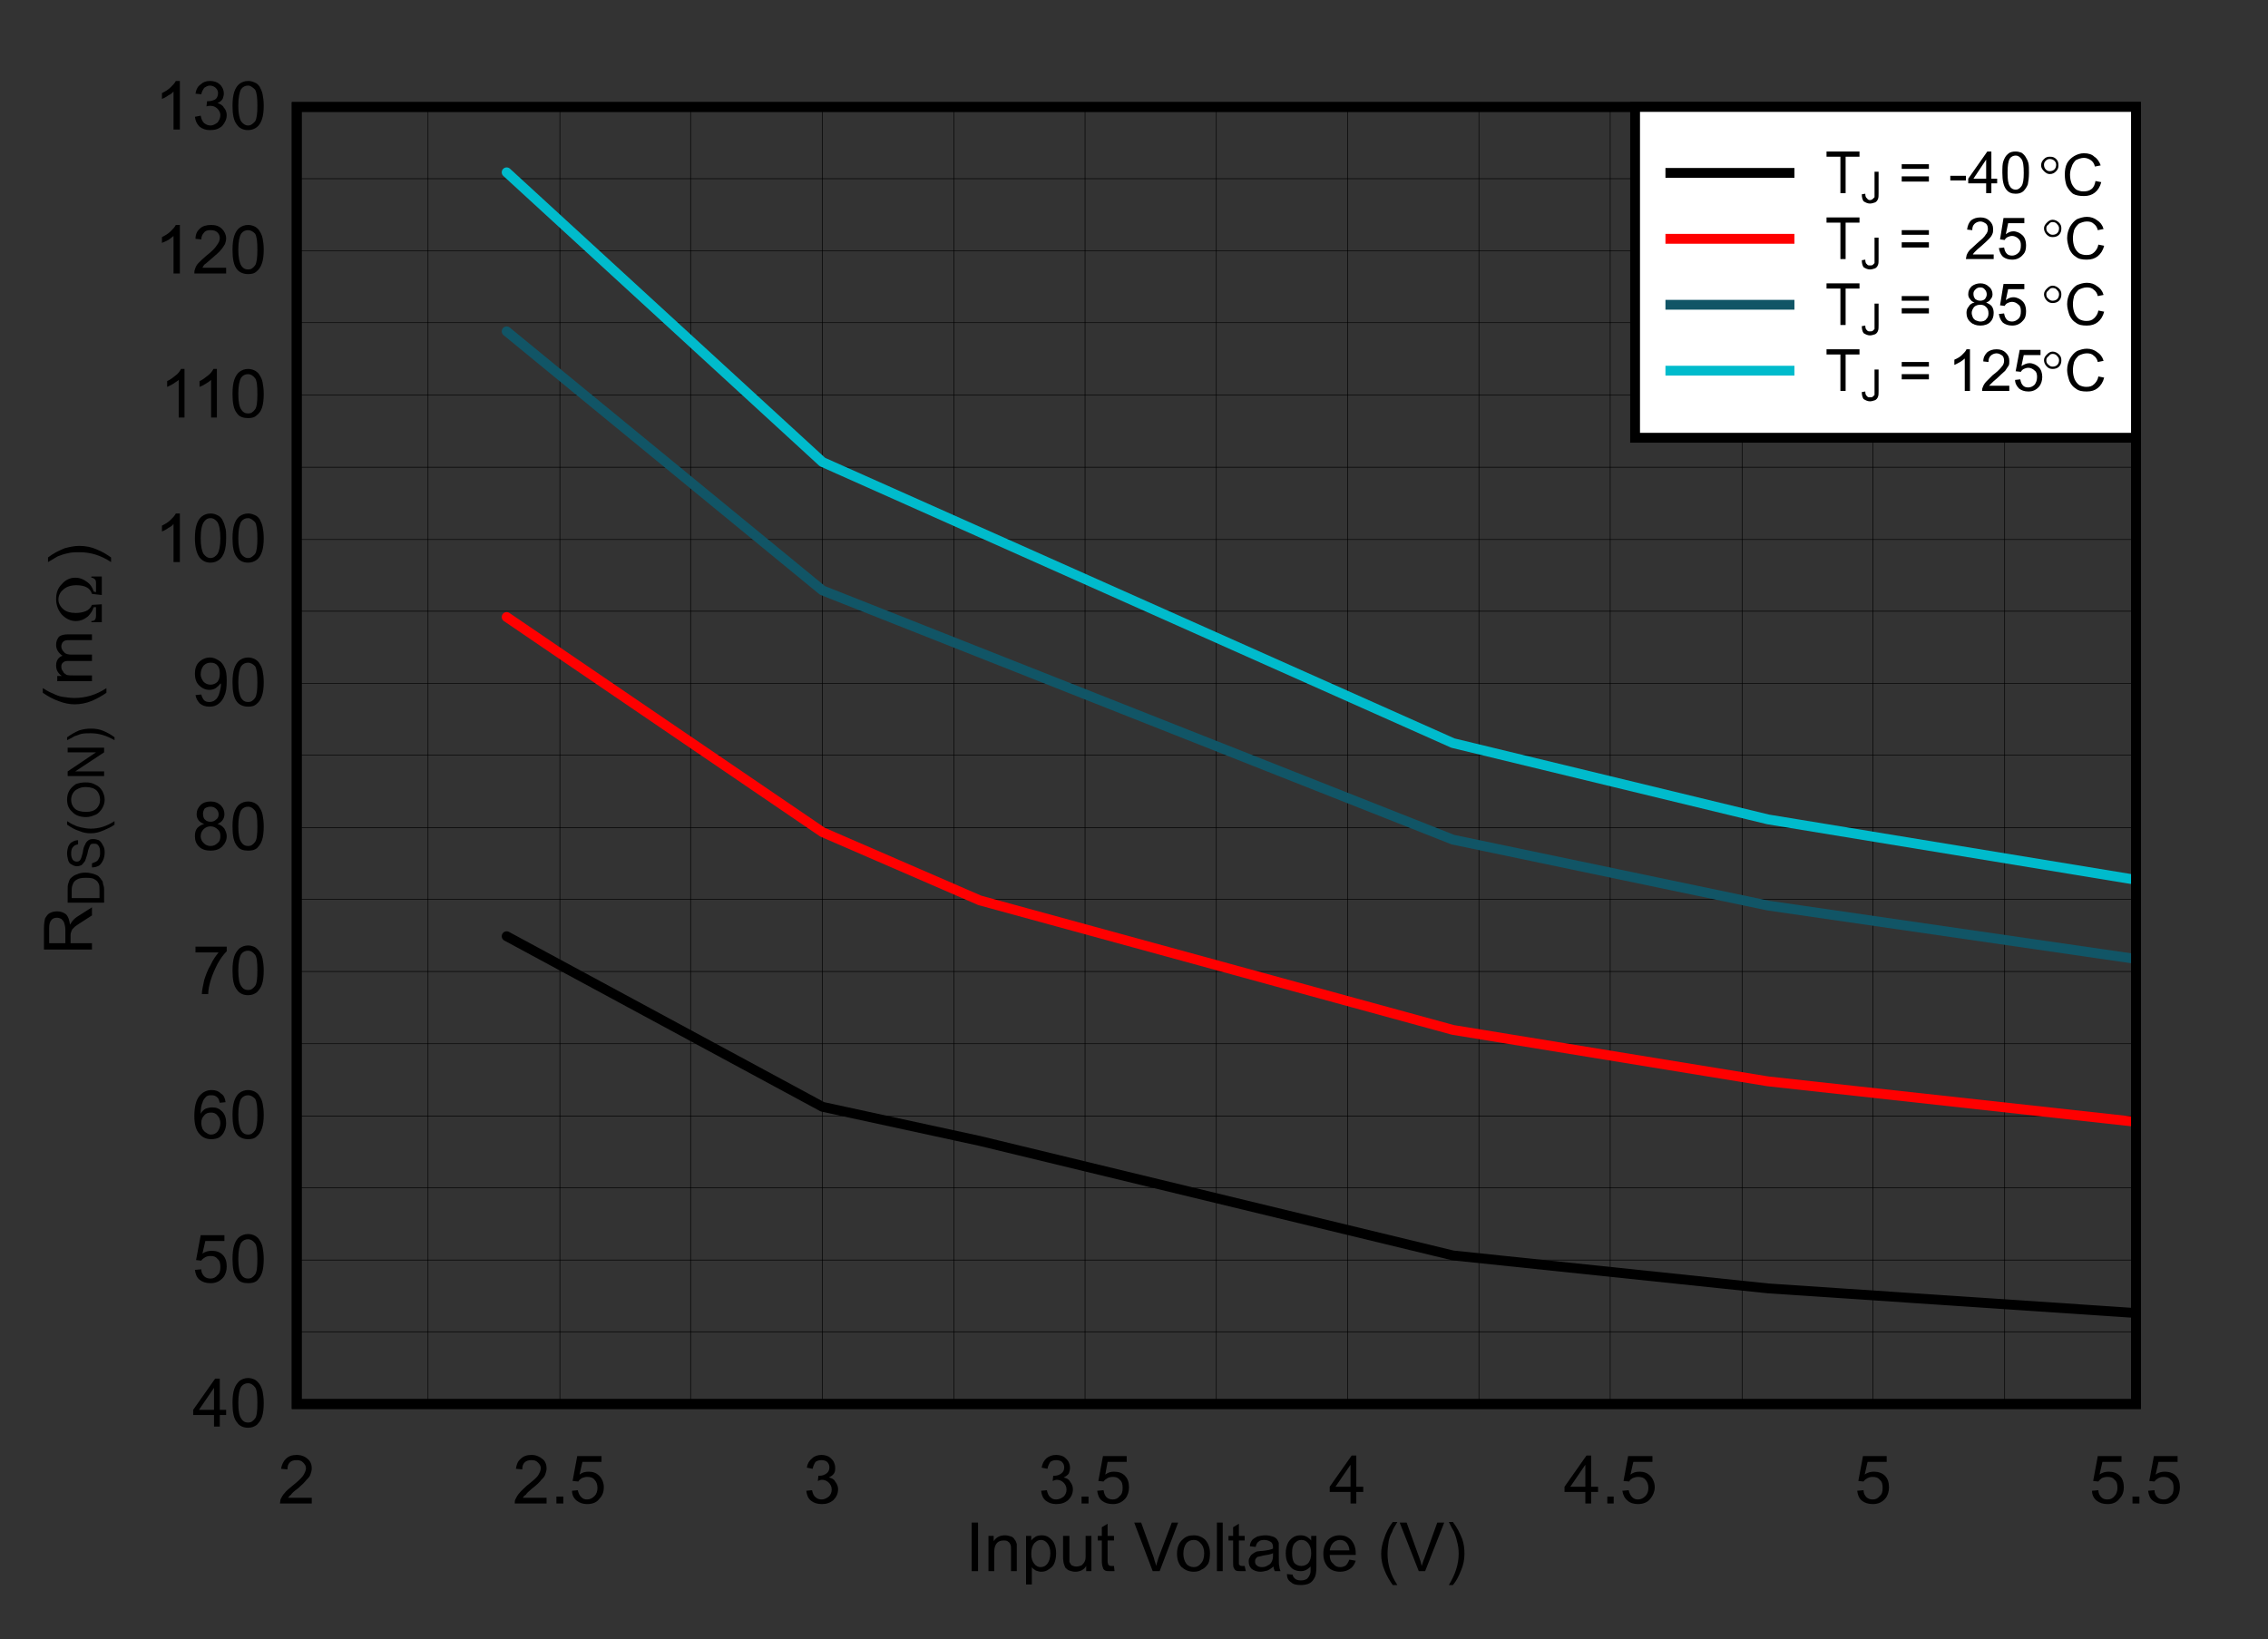 <?xml version="1.0" encoding="UTF-8" standalone="no"?>
<svg
   version="1.0"
   width="83mm"
   height="60mm"
   id="svg281"
   sodipodi:docname="TPS62843_R_ds_on_low.svg"
   inkscape:version="1.2.1 (9c6d41e410, 2022-07-14)"
   xmlns:inkscape="http://www.inkscape.org/namespaces/inkscape"
   xmlns:sodipodi="http://sodipodi.sourceforge.net/DTD/sodipodi-0.dtd"
   xmlns="http://www.w3.org/2000/svg"
   xmlns:svg="http://www.w3.org/2000/svg">
  <rect width="100%" height="100%" fill="#333333" stroke="none"/>
  <sodipodi:namedview
     id="namedview283"
     pagecolor="#ffffff"
     bordercolor="#000000"
     borderopacity="0.25"
     inkscape:showpageshadow="2"
     inkscape:pageopacity="0.0"
     inkscape:pagecheckerboard="0"
     inkscape:deskcolor="#d1d1d1"
     inkscape:document-units="mm"
     showgrid="false"
     inkscape:zoom="1.0406944"
     inkscape:cx="156.62618"
     inkscape:cy="113.38583"
     inkscape:window-width="1920"
     inkscape:window-height="1137"
     inkscape:window-x="-8"
     inkscape:window-y="-8"
     inkscape:window-maximized="1"
     inkscape:current-layer="svg281" />
  <defs
     id="defs3">
    <pattern
       id="EMFhbasepattern"
       patternUnits="userSpaceOnUse"
       width="6"
       height="6"
       x="0"
       y="0" />
  </defs>
  <path
     style="fill:#000000;fill-rule:nonzero;fill-opacity:1;stroke:none;"
     d="  M 134.399,217.358   L 134.399,210.638   L 135.279,210.638   L 135.279,217.358   z "
     id="path5" />
  <path
     style="fill:#000000;fill-rule:nonzero;fill-opacity:1;stroke:none;"
     d="  M 136.719,217.358   L 136.719,212.478   L 137.439,212.478   L 137.439,213.198   C 137.839,212.638 138.319,212.398 139.039,212.398   C 139.279,212.398 139.599,212.478 139.839,212.558   C 140.079,212.638 140.239,212.798 140.319,212.958   C 140.479,213.118 140.559,213.358 140.639,213.598   C 140.639,213.758 140.639,213.998 140.639,214.398   L 140.639,217.358   L 139.839,217.358   L 139.839,214.398   C 139.839,214.078 139.839,213.838 139.759,213.678   C 139.679,213.518 139.599,213.358 139.439,213.278   C 139.279,213.118 139.039,213.118 138.799,213.118   C 138.479,213.118 138.159,213.198 137.919,213.438   C 137.679,213.678 137.519,214.078 137.519,214.718   L 137.519,217.358   z "
     id="path7" />
  <path
     style="fill:#000000;fill-rule:nonzero;fill-opacity:1;stroke:none;"
     d="  M 141.919,219.198   L 141.919,212.478   L 142.639,212.478   L 142.639,213.118   C 142.799,212.878 143.039,212.718 143.279,212.558   C 143.439,212.478 143.759,212.398 144.079,212.398   C 144.479,212.398 144.799,212.478 145.119,212.718   C 145.439,212.958 145.679,213.198 145.839,213.598   C 145.999,213.998 146.079,214.398 146.079,214.878   C 146.079,215.358 145.999,215.838 145.839,216.238   C 145.679,216.638 145.439,216.878 145.039,217.118   C 144.719,217.358 144.399,217.438 143.999,217.438   C 143.759,217.438 143.519,217.358 143.279,217.278   C 143.039,217.118 142.879,217.038 142.719,216.798   L 142.719,219.198   z  M 142.639,214.958   C 142.639,215.598 142.799,215.998 143.039,216.318   C 143.279,216.638 143.599,216.798 143.919,216.798   C 144.319,216.798 144.639,216.638 144.879,216.318   C 145.119,215.998 145.279,215.518 145.279,214.878   C 145.279,214.238 145.119,213.838 144.879,213.518   C 144.639,213.198 144.319,213.038 143.999,213.038   C 143.599,213.038 143.359,213.198 143.039,213.518   C 142.799,213.838 142.639,214.318 142.639,214.958   z "
     id="path9" />
  <path
     style="fill:#000000;fill-rule:nonzero;fill-opacity:1;stroke:none;"
     d="  M 150.239,217.358   L 150.239,216.638   C 149.919,217.198 149.359,217.438 148.719,217.438   C 148.399,217.438 148.159,217.358 147.919,217.278   C 147.679,217.198 147.519,217.038 147.359,216.878   C 147.279,216.718 147.199,216.478 147.119,216.238   C 147.119,216.078 147.039,215.838 147.039,215.518   L 147.039,212.478   L 147.919,212.478   L 147.919,215.198   C 147.919,215.598 147.919,215.918 147.919,216.078   C 147.999,216.238 148.079,216.398 148.239,216.558   C 148.399,216.638 148.639,216.718 148.879,216.718   C 149.119,216.718 149.359,216.638 149.599,216.558   C 149.759,216.398 149.919,216.238 149.999,216.078   C 150.159,215.838 150.159,215.518 150.159,215.118   L 150.159,212.478   L 150.959,212.478   L 150.959,217.358   z "
     id="path11" />
  <path
     style="fill:#000000;fill-rule:nonzero;fill-opacity:1;stroke:none;"
     d="  M 154.079,216.638   L 154.159,217.358   C 153.919,217.358 153.759,217.358 153.519,217.358   C 153.279,217.358 153.039,217.358 152.879,217.278   C 152.719,217.198 152.559,217.038 152.559,216.878   C 152.479,216.718 152.399,216.398 152.399,215.918   L 152.399,213.118   L 151.839,213.118   L 151.839,212.478   L 152.399,212.478   L 152.399,211.278   L 153.199,210.798   L 153.199,212.478   L 154.079,212.478   L 154.079,213.118   L 153.199,213.118   L 153.199,215.998   C 153.199,216.238 153.279,216.318 153.279,216.398   C 153.279,216.478 153.359,216.558 153.439,216.558   C 153.519,216.638 153.599,216.638 153.679,216.638   C 153.759,216.638 153.919,216.638 154.079,216.638   z "
     id="path13" />
  <path
     style="fill:#000000;fill-rule:nonzero;fill-opacity:1;stroke:none;"
     d="  M 159.439,217.358   L 156.879,210.638   L 157.839,210.638   L 159.599,215.518   C 159.679,215.918 159.839,216.238 159.919,216.638   C 159.999,216.238 160.159,215.838 160.239,215.518   L 162.079,210.638   L 162.959,210.638   L 160.399,217.358   z "
     id="path15" />
  <path
     style="fill:#000000;fill-rule:nonzero;fill-opacity:1;stroke:none;"
     d="  M 162.799,214.958   C 162.799,213.998 163.119,213.358 163.599,212.958   C 163.999,212.558 164.479,212.398 165.119,212.398   C 165.759,212.398 166.319,212.638 166.719,213.038   C 167.119,213.518 167.359,214.078 167.359,214.878   C 167.359,215.438 167.279,215.998 167.119,216.318   C 166.879,216.638 166.639,216.958 166.239,217.118   C 165.919,217.358 165.519,217.438 165.119,217.438   C 164.399,217.438 163.919,217.198 163.439,216.798   C 163.039,216.398 162.799,215.758 162.799,214.958   z  M 163.679,214.958   C 163.679,215.518 163.839,215.998 164.079,216.318   C 164.319,216.638 164.719,216.798 165.119,216.798   C 165.519,216.798 165.839,216.638 166.079,216.318   C 166.399,215.998 166.559,215.518 166.559,214.878   C 166.559,214.318 166.399,213.838 166.079,213.518   C 165.839,213.198 165.519,213.038 165.119,213.038   C 164.719,213.038 164.319,213.198 164.079,213.518   C 163.839,213.838 163.679,214.318 163.679,214.958   z "
     id="path17" />
  <path
     style="fill:#000000;fill-rule:nonzero;fill-opacity:1;stroke:none;"
     d="  M 168.319,217.358   L 168.319,210.638   L 169.119,210.638   L 169.119,217.358   z "
     id="path19" />
  <path
     style="fill:#000000;fill-rule:nonzero;fill-opacity:1;stroke:none;"
     d="  M 172.159,216.638   L 172.319,217.358   C 172.079,217.358 171.839,217.358 171.679,217.358   C 171.359,217.358 171.119,217.358 170.959,217.278   C 170.799,217.198 170.719,217.038 170.639,216.878   C 170.559,216.718 170.559,216.398 170.559,215.918   L 170.559,213.118   L 169.919,213.118   L 169.919,212.478   L 170.559,212.478   L 170.559,211.278   L 171.359,210.798   L 171.359,212.478   L 172.159,212.478   L 172.159,213.118   L 171.359,213.118   L 171.359,215.998   C 171.359,216.238 171.359,216.318 171.359,216.398   C 171.439,216.478 171.439,216.558 171.519,216.558   C 171.599,216.638 171.679,216.638 171.839,216.638   C 171.919,216.638 171.999,216.638 172.159,216.638   z "
     id="path21" />
  <path
     style="fill:#000000;fill-rule:nonzero;fill-opacity:1;stroke:none;"
     d="  M 176.159,216.718   C 175.839,216.958 175.519,217.198 175.279,217.278   C 174.959,217.358 174.639,217.438 174.319,217.438   C 173.839,217.438 173.439,217.278 173.119,217.038   C 172.879,216.798 172.719,216.478 172.719,216.078   C 172.719,215.838 172.719,215.598 172.879,215.438   C 172.959,215.198 173.119,215.038 173.279,214.958   C 173.439,214.798 173.679,214.718 173.839,214.638   C 173.999,214.638 174.239,214.558 174.639,214.558   C 175.279,214.478 175.759,214.398 176.079,214.238   C 176.079,214.158 176.079,214.078 176.079,214.078   C 176.079,213.758 175.999,213.518 175.839,213.358   C 175.599,213.198 175.279,213.038 174.879,213.038   C 174.479,213.038 174.239,213.118 174.079,213.278   C 173.839,213.438 173.759,213.678 173.679,213.998   L 172.879,213.918   C 172.879,213.518 173.039,213.278 173.199,213.038   C 173.359,212.878 173.599,212.718 173.919,212.558   C 174.239,212.478 174.639,212.398 175.039,212.398   C 175.439,212.398 175.759,212.478 175.999,212.558   C 176.319,212.638 176.479,212.798 176.559,212.878   C 176.719,213.038 176.799,213.278 176.879,213.438   C 176.879,213.598 176.879,213.838 176.879,214.238   L 176.879,215.278   C 176.879,216.078 176.879,216.558 176.959,216.718   C 176.959,216.958 177.039,217.118 177.119,217.358   L 176.319,217.358   C 176.239,217.198 176.159,216.958 176.159,216.718   z  M 176.079,214.878   C 175.759,215.038 175.279,215.118 174.719,215.198   C 174.399,215.278 174.159,215.358 173.999,215.358   C 173.839,215.438 173.759,215.518 173.679,215.678   C 173.599,215.758 173.599,215.918 173.599,216.078   C 173.599,216.238 173.679,216.478 173.839,216.558   C 173.999,216.718 174.239,216.798 174.559,216.798   C 174.879,216.798 175.119,216.718 175.359,216.558   C 175.599,216.478 175.839,216.238 175.919,215.998   C 175.999,215.838 176.079,215.598 176.079,215.198   z "
     id="path23" />
  <path
     style="fill:#000000;fill-rule:nonzero;fill-opacity:1;stroke:none;"
     d="  M 177.999,217.758   L 178.799,217.838   C 178.799,218.078 178.959,218.238 179.119,218.398   C 179.279,218.558 179.599,218.638 179.919,218.638   C 180.319,218.638 180.559,218.558 180.799,218.398   C 180.959,218.238 181.119,217.998 181.199,217.758   C 181.279,217.598 181.279,217.198 181.279,216.718   C 180.879,217.118 180.479,217.358 179.919,217.358   C 179.279,217.358 178.719,217.118 178.399,216.638   C 177.999,216.158 177.839,215.598 177.839,214.878   C 177.839,214.398 177.919,213.998 178.079,213.598   C 178.239,213.198 178.479,212.958 178.799,212.718   C 179.119,212.478 179.519,212.398 179.919,212.398   C 180.479,212.398 180.959,212.638 181.359,213.118   L 181.359,212.478   L 182.079,212.478   L 182.079,216.718   C 182.079,217.438 181.999,217.998 181.839,218.238   C 181.679,218.558 181.439,218.878 181.119,219.038   C 180.799,219.198 180.399,219.278 179.919,219.278   C 179.359,219.278 178.879,219.198 178.559,218.878   C 178.159,218.638 177.999,218.238 177.999,217.758   z  M 178.719,214.798   C 178.719,215.438 178.799,215.918 179.039,216.238   C 179.279,216.478 179.599,216.638 179.999,216.638   C 180.399,216.638 180.719,216.478 180.959,216.238   C 181.199,215.918 181.359,215.518 181.359,214.878   C 181.359,214.238 181.199,213.838 180.959,213.518   C 180.719,213.198 180.399,213.038 179.999,213.038   C 179.599,213.038 179.359,213.198 179.039,213.518   C 178.799,213.838 178.719,214.238 178.719,214.798   z "
     id="path25" />
  <path
     style="fill:#000000;fill-rule:nonzero;fill-opacity:1;stroke:none;"
     d="  M 186.639,215.758   L 187.519,215.918   C 187.359,216.398 187.119,216.798 186.719,217.038   C 186.399,217.278 185.919,217.438 185.359,217.438   C 184.639,217.438 184.079,217.198 183.679,216.798   C 183.279,216.318 183.039,215.758 183.039,214.958   C 183.039,214.158 183.279,213.518 183.679,213.038   C 184.079,212.638 184.639,212.398 185.279,212.398   C 185.999,212.398 186.479,212.638 186.879,213.038   C 187.279,213.518 187.519,214.078 187.519,214.878   C 187.519,214.958 187.519,215.038 187.519,215.118   L 183.919,215.118   C 183.919,215.678 184.079,216.078 184.399,216.318   C 184.639,216.638 184.959,216.798 185.359,216.798   C 185.679,216.798 185.919,216.718 186.159,216.558   C 186.319,216.398 186.479,216.158 186.639,215.758   z  M 183.919,214.478   L 186.639,214.478   C 186.639,214.078 186.479,213.758 186.319,213.518   C 186.079,213.198 185.759,213.038 185.359,213.038   C 184.959,213.038 184.639,213.198 184.399,213.438   C 184.159,213.678 183.999,213.998 183.919,214.478   z "
     id="path27" />
  <path
     style="fill:#000000;fill-rule:nonzero;fill-opacity:1;stroke:none;"
     d="  M 192.639,219.278   C 192.239,218.718 191.839,218.078 191.519,217.278   C 191.199,216.558 191.039,215.758 191.039,214.958   C 191.039,214.238 191.199,213.518 191.439,212.878   C 191.679,212.078 192.079,211.278 192.639,210.558   L 193.279,210.558   C 192.879,211.198 192.639,211.598 192.559,211.918   C 192.319,212.318 192.159,212.798 192.079,213.198   C 191.999,213.758 191.919,214.318 191.919,214.958   C 191.919,216.398 192.319,217.838 193.279,219.278   z "
     id="path29" />
  <path
     style="fill:#000000;fill-rule:nonzero;fill-opacity:1;stroke:none;"
     d="  M 196.239,217.358   L 193.599,210.638   L 194.559,210.638   L 196.319,215.518   C 196.479,215.918 196.559,216.238 196.639,216.638   C 196.799,216.238 196.879,215.838 197.039,215.518   L 198.799,210.638   L 199.759,210.638   L 197.119,217.358   z "
     id="path31" />
  <path
     style="fill:#000000;fill-rule:nonzero;fill-opacity:1;stroke:none;"
     d="  M 200.959,219.278   L 200.399,219.278   C 201.279,217.838 201.759,216.398 201.759,214.958   C 201.759,214.318 201.679,213.758 201.519,213.198   C 201.439,212.798 201.279,212.318 201.119,211.918   C 200.959,211.678 200.719,211.198 200.399,210.558   L 200.959,210.558   C 201.519,211.278 201.918,212.078 202.238,212.878   C 202.478,213.518 202.559,214.238 202.559,214.958   C 202.559,215.758 202.399,216.558 202.078,217.278   C 201.759,218.078 201.439,218.718 200.959,219.278   z "
     id="path33" />
  <path
     style="fill:#000000;fill-rule:nonzero;fill-opacity:1;stroke:none;"
     d="  M 12.72,131.359   L 6.08,131.359   L 6.08,128.399   C 6.08,127.839 6.16,127.359 6.24,127.039   C 6.4,126.799 6.56,126.479 6.88,126.319   C 7.2,126.159 7.52,126.079 7.92,126.079   C 8.4,126.079 8.8,126.239 9.12,126.479   C 9.44,126.799 9.6,127.279 9.68,127.919   C 9.84,127.679 9.92,127.519 10,127.439   C 10.24,127.119 10.56,126.879 10.96,126.639   L 12.72,125.519   L 12.72,126.639   L 11.36,127.519   C 10.96,127.759 10.64,127.999 10.4,128.159   C 10.24,128.319 10.08,128.479 10,128.559   C 9.92,128.719 9.84,128.879 9.84,128.959   C 9.76,129.119 9.76,129.279 9.76,129.439   L 9.76,130.479   L 12.72,130.479   z  M 9.04,130.479   L 9.04,128.639   C 9.04,128.239 8.96,127.919 8.88,127.679   C 8.8,127.439 8.64,127.279 8.48,127.119   C 8.32,127.039 8.08,126.959 7.92,126.959   C 7.6,126.959 7.28,127.039 7.12,127.279   C 6.88,127.519 6.8,127.919 6.8,128.399   L 6.8,130.479   z "
     id="path35" />
  <path
     style="fill:#000000;fill-rule:nonzero;fill-opacity:1;stroke:none;"
     d="  M 14.4,124.879   L 9.36,124.879   L 9.36,123.119   C 9.36,122.719 9.36,122.479 9.44,122.239   C 9.52,121.999 9.6,121.679 9.76,121.519   C 10,121.279 10.32,121.039 10.64,120.959   C 10.96,120.799 11.36,120.719 11.84,120.719   C 12.24,120.719 12.56,120.799 12.88,120.879   C 13.12,120.959 13.36,121.039 13.6,121.199   C 13.76,121.359 13.92,121.519 14,121.679   C 14.16,121.839 14.24,121.999 14.24,122.239   C 14.32,122.479 14.4,122.719 14.4,123.039   z  M 13.76,124.239   L 13.76,123.119   C 13.76,122.799 13.76,122.559 13.68,122.319   C 13.6,122.159 13.52,121.999 13.44,121.919   C 13.28,121.759 13.04,121.599 12.8,121.519   C 12.48,121.439 12.16,121.439 11.84,121.439   C 11.28,121.439 10.88,121.519 10.64,121.679   C 10.32,121.839 10.16,122.079 10.08,122.319   C 10,122.479 9.92,122.719 9.92,123.119   L 9.92,124.239   z "
     id="path37" />
  <path
     style="fill:#000000;fill-rule:nonzero;fill-opacity:1;stroke:none;"
     d="  M 12.72,119.999   L 12.72,119.439   C 12.96,119.359 13.12,119.279 13.28,119.199   C 13.44,119.119 13.6,118.959 13.68,118.719   C 13.84,118.479 13.84,118.239 13.84,117.919   C 13.84,117.679 13.84,117.439 13.76,117.279   C 13.68,117.039 13.6,116.959 13.44,116.799   C 13.28,116.719 13.12,116.719 13.04,116.719   C 12.88,116.719 12.72,116.719 12.56,116.799   C 12.48,116.879 12.4,117.039 12.32,117.279   C 12.24,117.439 12.16,117.679 12.08,118.159   C 11.92,118.639 11.84,118.959 11.76,119.119   C 11.6,119.359 11.44,119.519 11.28,119.679   C 11.12,119.759 10.88,119.839 10.64,119.839   C 10.4,119.839 10.16,119.759 9.92,119.599   C 9.68,119.519 9.52,119.279 9.44,119.039   C 9.36,118.719 9.28,118.399 9.28,118.079   C 9.28,117.679 9.36,117.359 9.44,117.119   C 9.6,116.799 9.76,116.559 10,116.479   C 10.24,116.319 10.48,116.239 10.8,116.239   L 10.8,116.799   C 10.48,116.879 10.24,116.959 10.08,117.199   C 9.92,117.359 9.84,117.679 9.84,118.079   C 9.84,118.479 9.92,118.719 10.08,118.959   C 10.24,119.119 10.4,119.199 10.64,119.199   C 10.8,119.199 10.96,119.119 11.04,119.039   C 11.2,118.879 11.28,118.559 11.44,117.999   C 11.52,117.439 11.6,117.119 11.76,116.879   C 11.84,116.639 12,116.399 12.24,116.239   C 12.48,116.079 12.64,116.079 12.96,116.079   C 13.2,116.079 13.44,116.159 13.68,116.239   C 13.92,116.399 14.08,116.639 14.24,116.959   C 14.4,117.199 14.48,117.519 14.48,117.919   C 14.48,118.319 14.4,118.719 14.24,119.039   C 14.08,119.359 13.92,119.599 13.68,119.759   C 13.36,119.919 13.12,119.999 12.72,119.999   z "
     id="path39" />
  <path
     style="fill:#000000;fill-rule:nonzero;fill-opacity:1;stroke:none;"
     d="  M 15.84,114.079   C 15.44,114.399 14.88,114.639 14.32,114.879   C 13.76,115.119 13.2,115.279 12.56,115.279   C 12,115.279 11.52,115.199 10.96,114.959   C 10.4,114.799 9.84,114.479 9.28,114.079   L 9.28,113.599   C 9.76,113.919 10.08,114.079 10.32,114.159   C 10.56,114.319 10.96,114.399 11.28,114.479   C 11.68,114.559 12.08,114.639 12.56,114.639   C 13.68,114.639 14.72,114.319 15.84,113.599   z "
     id="path41" />
  <path
     style="fill:#000000;fill-rule:nonzero;fill-opacity:1;stroke:none;"
     d="  M 11.92,113.039   C 11.12,113.039 10.4,112.799 10,112.319   C 9.52,111.919 9.28,111.359 9.28,110.639   C 9.28,110.159 9.36,109.759 9.6,109.359   C 9.84,108.959 10.16,108.719 10.48,108.479   C 10.88,108.319 11.36,108.239 11.84,108.239   C 12.4,108.239 12.8,108.319 13.2,108.559   C 13.6,108.719 13.92,109.039 14.16,109.439   C 14.32,109.759 14.48,110.159 14.48,110.639   C 14.48,111.119 14.32,111.519 14.08,111.919   C 13.84,112.239 13.6,112.559 13.2,112.719   C 12.8,112.879 12.4,113.039 11.92,113.039   z  M 11.92,112.319   C 12.56,112.319 13.04,112.159 13.36,111.839   C 13.68,111.519 13.84,111.119 13.84,110.639   C 13.84,110.159 13.68,109.679 13.36,109.359   C 13.04,109.039 12.48,108.879 11.84,108.879   C 11.44,108.879 11.12,108.959 10.8,109.119   C 10.48,109.279 10.24,109.439 10.08,109.759   C 9.92,109.999 9.84,110.319 9.84,110.639   C 9.84,111.119 10,111.519 10.32,111.839   C 10.64,112.159 11.2,112.319 11.92,112.319   z "
     id="path43" />
  <path
     style="fill:#000000;fill-rule:nonzero;fill-opacity:1;stroke:none;"
     d="  M 14.4,107.359   L 9.36,107.359   L 9.36,106.719   L 13.28,104.079   L 9.36,104.079   L 9.36,103.439   L 14.4,103.439   L 14.4,104.079   L 10.4,106.719   L 14.4,106.719   z "
     id="path45" />
  <path
     style="fill:#000000;fill-rule:nonzero;fill-opacity:1;stroke:none;"
     d="  M 15.84,101.999   L 15.84,102.399   C 14.72,101.759 13.68,101.439 12.56,101.439   C 12.16,101.439 11.68,101.439 11.28,101.519   C 10.96,101.599 10.64,101.759 10.32,101.839   C 10.08,101.999 9.76,102.159 9.28,102.399   L 9.28,101.999   C 9.84,101.599 10.4,101.279 10.96,101.039   C 11.52,100.879 12,100.799 12.56,100.799   C 13.2,100.799 13.76,100.879 14.32,101.119   C 14.88,101.359 15.44,101.679 15.84,101.999   z "
     id="path47" />
  <path
     style="fill:#000000;fill-rule:nonzero;fill-opacity:1;stroke:none;"
     d="  M 14.72,95.839   C 14.16,96.239 13.44,96.639 12.72,96.959   C 11.92,97.279 11.12,97.439 10.32,97.439   C 9.6,97.439 8.88,97.279 8.24,97.039   C 7.52,96.799 6.72,96.399 5.92,95.839   L 5.92,95.199   C 6.56,95.599 7.04,95.839 7.28,95.919   C 7.76,96.159 8.16,96.319 8.64,96.399   C 9.2,96.479 9.76,96.559 10.32,96.559   C 11.76,96.559 13.28,96.159 14.72,95.199   z "
     id="path49" />
  <path
     style="fill:#000000;fill-rule:nonzero;fill-opacity:1;stroke:none;"
     d="  M 12.72,94.239   L 7.92,94.239   L 7.92,93.519   L 8.56,93.519   C 8.32,93.359 8.16,93.199 8,92.959   C 7.84,92.719 7.76,92.399 7.76,92.079   C 7.76,91.679 7.84,91.439 8,91.199   C 8.16,90.959 8.4,90.799 8.64,90.719   C 8.08,90.319 7.76,89.839 7.76,89.199   C 7.76,88.719 7.92,88.399 8.16,88.079   C 8.48,87.839 8.88,87.759 9.44,87.759   L 12.72,87.759   L 12.72,88.559   L 9.68,88.559   C 9.36,88.559 9.12,88.559 8.96,88.639   C 8.88,88.639 8.72,88.799 8.64,88.879   C 8.56,89.039 8.48,89.199 8.48,89.439   C 8.48,89.759 8.64,89.999 8.88,90.239   C 9.04,90.479 9.44,90.559 9.92,90.559   L 12.72,90.559   L 12.72,91.439   L 9.6,91.439   C 9.2,91.439 8.96,91.439 8.8,91.599   C 8.56,91.759 8.48,91.919 8.48,92.239   C 8.48,92.479 8.56,92.719 8.72,92.879   C 8.8,93.119 8.96,93.199 9.2,93.359   C 9.44,93.439 9.76,93.439 10.24,93.439   L 12.72,93.439   z "
     id="path51" />
  <path
     style="fill:#000000;fill-rule:nonzero;fill-opacity:1;stroke:none;"
     d="  M 12.64,86.079   L 12.64,85.919   C 12.88,85.919 13.04,85.839 13.12,85.759   C 13.2,85.679 13.28,85.439 13.28,85.199   L 13.28,83.999   L 12.96,83.999   C 12.8,84.479 12.56,84.879 12.16,85.279   C 11.68,85.679 11.12,85.919 10.48,85.919   C 9.76,85.919 9.12,85.599 8.56,85.039   C 8.08,84.479 7.76,83.759 7.76,82.879   C 7.76,81.999 8,81.359 8.56,80.799   C 9.04,80.239 9.68,79.919 10.4,79.919   C 11.04,79.919 11.6,80.159 12,80.479   C 12.48,80.799 12.8,81.279 12.96,81.839   L 13.28,81.919   L 13.28,80.639   C 13.28,80.319 13.2,80.159 13.04,80.079   C 12.96,79.999 12.8,79.919 12.64,79.919   L 12.64,79.759   L 14.08,79.759   L 14.08,82.319   L 12.72,82.159   C 12.48,81.359 11.76,80.959 10.56,80.959   C 9.76,80.959 9.12,81.199 8.72,81.599   C 8.32,81.919 8.08,82.399 8.08,82.959   C 8.08,83.439 8.32,83.919 8.8,84.319   C 9.2,84.639 9.76,84.799 10.48,84.799   C 10.96,84.799 11.44,84.719 11.84,84.559   C 12.24,84.399 12.56,84.079 12.72,83.679   L 14.08,83.599   L 14.08,86.079   z "
     id="path53" />
  <path
     style="fill:#000000;fill-rule:nonzero;fill-opacity:1;stroke:none;"
     d="  M 15.36,77.119   L 15.36,77.759   C 13.92,76.799 12.48,76.399 11.04,76.399   C 10.4,76.399 9.84,76.399 9.28,76.559   C 8.88,76.639 8.4,76.799 8,76.959   C 7.76,77.119 7.28,77.359 6.64,77.759   L 6.64,77.119   C 7.36,76.559 8.16,76.159 8.96,75.839   C 9.6,75.679 10.24,75.519 10.96,75.519   C 11.84,75.519 12.64,75.679 13.36,75.999   C 14.16,76.319 14.8,76.719 15.36,77.119   z "
     id="path55" />
  <path
     style="fill:none;stroke:#000000;stroke-width:1.36px;stroke-linecap:round;stroke-linejoin:miter;stroke-miterlimit:4;stroke-dasharray:none;stroke-opacity:1;"
     d="  M 0,7.36   z  M -19.2,7.36   z  M -19.2,8.72   z  M -19.2,7.36   z  M 0,7.36   z  M -18.96,7.36   z  M -18.96,8.72   z  M -18.96,7.36   z  M 0,7.36   z  M -18.96,7.36   z  M -18.96,8.72   z  M -18.96,7.36   z  M 0,7.36   z  M -20.08,7.36   z  M -20.08,8.72   z  M -20.08,7.36   z  M 0,7.36   z  M -19.2,7.36   z  M -19.2,8.72   z  M -19.2,7.36   z  M 0,7.36   z  M -18.96,7.36   z  M -18.96,8.72   z  M -18.96,7.36   z  M 0,7.36   z  M -18.96,7.36   z  M -18.96,8.72   z  M -18.96,7.36   z  M 0,7.36   z  M -20.08,7.36   z  M -20.08,8.72   z  M -20.08,7.36   z  M 798.474,766.714   z  M 798.474,766.714   z  M 798.474,762.954   z  M 798.474,766.714   z  M -4.48,104.479   z  M 12.72,132.079   z  M 14.4,125.439   z  M 12.72,100.559   z  M 41.04,14.8   L 41.04,194.239   L 295.438,194.239   L 295.438,14.8   z "
     id="path57" />
  <path
     style="fill:#000000;fill-rule:nonzero;fill-opacity:1;stroke:none;"
     d="  M 43.12,207.198   L 43.12,207.998   L 38.72,207.998   C 38.72,207.838 38.8,207.598 38.8,207.438   C 38.96,207.118 39.12,206.798 39.36,206.558   C 39.6,206.238 40,205.918 40.48,205.518   C 41.2,204.958 41.68,204.478 41.92,204.158   C 42.16,203.758 42.32,203.438 42.32,203.119   C 42.32,202.798 42.16,202.559 41.92,202.319   C 41.68,202.078 41.44,201.999 41.04,201.999   C 40.64,201.999 40.32,202.078 40.08,202.319   C 39.84,202.559 39.76,202.879 39.76,203.278   L 38.88,203.198   C 38.96,202.638 39.2,202.159 39.52,201.839   C 39.92,201.439 40.4,201.279 41.04,201.279   C 41.68,201.279 42.24,201.519 42.56,201.839   C 42.96,202.159 43.12,202.638 43.12,203.119   C 43.12,203.438 43.04,203.678 42.96,203.918   C 42.88,204.238 42.64,204.478 42.4,204.718   C 42.16,205.038 41.76,205.438 41.2,205.918   C 40.64,206.318 40.32,206.638 40.24,206.798   C 40.08,206.878 40,207.038 39.84,207.198   z "
     id="path59" />
  <path
     style="fill:none;stroke:#000000;stroke-width:0.08px;stroke-linecap:butt;stroke-linejoin:round;stroke-miterlimit:4;stroke-dasharray:none;stroke-opacity:1;"
     d="  M 59.2,14.8   L 59.2,194.319  "
     id="path61" />
  <path
     style="fill:none;stroke:#000000;stroke-width:0.08px;stroke-linecap:butt;stroke-linejoin:round;stroke-miterlimit:4;stroke-dasharray:none;stroke-opacity:1;"
     d="  M 77.439,14.8   L 77.439,194.319  "
     id="path63" />
  <path
     style="fill:#000000;fill-rule:nonzero;fill-opacity:1;stroke:none;"
     d="  M 75.599,207.198   L 75.599,207.998   L 71.199,207.998   C 71.199,207.838 71.199,207.598 71.279,207.438   C 71.439,207.118 71.599,206.798 71.839,206.558   C 72.079,206.238 72.479,205.918 72.879,205.518   C 73.599,204.958 74.159,204.478 74.399,204.158   C 74.639,203.758 74.799,203.438 74.799,203.119   C 74.799,202.798 74.639,202.559 74.399,202.319   C 74.159,202.078 73.919,201.999 73.519,201.999   C 73.119,201.999 72.799,202.078 72.559,202.319   C 72.319,202.559 72.239,202.879 72.239,203.278   L 71.359,203.198   C 71.439,202.638 71.599,202.159 71.999,201.839   C 72.399,201.439 72.879,201.279 73.519,201.279   C 74.159,201.279 74.639,201.519 75.039,201.839   C 75.439,202.159 75.599,202.638 75.599,203.119   C 75.599,203.438 75.519,203.678 75.439,203.918   C 75.359,204.238 75.119,204.478 74.879,204.718   C 74.639,205.038 74.239,205.438 73.599,205.918   C 73.119,206.318 72.799,206.638 72.719,206.798   C 72.559,206.878 72.399,207.038 72.319,207.198   z "
     id="path65" />
  <path
     style="fill:#000000;fill-rule:nonzero;fill-opacity:1;stroke:none;"
     d="  M 76.959,207.998   L 76.959,207.038   L 77.919,207.038   L 77.919,207.998   z "
     id="path67" />
  <path
     style="fill:#000000;fill-rule:nonzero;fill-opacity:1;stroke:none;"
     d="  M 79.119,206.238   L 79.919,206.158   C 79.999,206.558 80.159,206.878 80.399,207.118   C 80.639,207.358 80.879,207.438 81.199,207.438   C 81.599,207.438 81.919,207.278 82.239,206.958   C 82.479,206.718 82.639,206.318 82.639,205.838   C 82.639,205.358 82.479,204.958 82.239,204.718   C 81.999,204.398 81.599,204.318 81.199,204.318   C 80.959,204.318 80.719,204.398 80.479,204.478   C 80.319,204.638 80.079,204.718 79.999,204.958   L 79.199,204.878   L 79.839,201.439   L 83.199,201.439   L 83.199,202.238   L 80.559,202.238   L 80.159,203.998   C 80.559,203.678 80.959,203.598 81.439,203.598   C 81.999,203.598 82.479,203.758 82.879,204.158   C 83.279,204.558 83.519,205.118 83.519,205.758   C 83.519,206.318 83.359,206.878 82.959,207.278   C 82.559,207.838 81.999,208.078 81.199,208.078   C 80.639,208.078 80.159,207.918 79.759,207.598   C 79.359,207.278 79.119,206.798 79.119,206.238   z "
     id="path69" />
  <path
     style="fill:none;stroke:#000000;stroke-width:0.08px;stroke-linecap:butt;stroke-linejoin:round;stroke-miterlimit:4;stroke-dasharray:none;stroke-opacity:1;"
     d="  M 95.519,14.8   L 95.519,194.319  "
     id="path71" />
  <path
     style="fill:none;stroke:#000000;stroke-width:0.08px;stroke-linecap:butt;stroke-linejoin:round;stroke-miterlimit:4;stroke-dasharray:none;stroke-opacity:1;"
     d="  M 113.759,14.8   L 113.759,194.319  "
     id="path73" />
  <path
     style="fill:#000000;fill-rule:nonzero;fill-opacity:1;stroke:none;"
     d="  M 111.519,206.238   L 112.319,206.158   C 112.399,206.558 112.559,206.958 112.799,207.118   C 113.039,207.358 113.359,207.438 113.679,207.438   C 113.999,207.438 114.319,207.278 114.639,207.038   C 114.879,206.798 115.039,206.478 115.039,206.078   C 115.039,205.678 114.879,205.358 114.639,205.118   C 114.399,204.878 114.079,204.718 113.679,204.718   C 113.519,204.718 113.359,204.798 113.119,204.878   L 113.199,204.158   C 113.279,204.158 113.359,204.158 113.359,204.158   C 113.679,204.158 113.999,204.078 114.319,203.838   C 114.559,203.678 114.719,203.358 114.719,203.038   C 114.719,202.719 114.639,202.478 114.399,202.238   C 114.239,202.078 113.919,201.999 113.599,201.999   C 113.279,201.999 113.039,202.078 112.799,202.238   C 112.639,202.478 112.479,202.798 112.399,203.198   L 111.599,203.038   C 111.679,202.478 111.919,202.078 112.319,201.759   C 112.639,201.439 113.119,201.279 113.599,201.279   C 113.999,201.279 114.319,201.359 114.639,201.519   C 114.879,201.679 115.119,201.918 115.279,202.159   C 115.439,202.478 115.519,202.719 115.519,203.038   C 115.519,203.358 115.519,203.598 115.359,203.838   C 115.199,204.078 114.959,204.238 114.639,204.398   C 115.039,204.478 115.359,204.638 115.519,204.958   C 115.759,205.278 115.919,205.598 115.919,205.998   C 115.919,206.638 115.679,207.118 115.279,207.518   C 114.799,207.918 114.319,208.078 113.679,208.078   C 113.039,208.078 112.559,207.918 112.159,207.598   C 111.759,207.278 111.599,206.798 111.519,206.238   z "
     id="path75" />
  <path
     style="fill:none;stroke:#000000;stroke-width:0.08px;stroke-linecap:butt;stroke-linejoin:round;stroke-miterlimit:4;stroke-dasharray:none;stroke-opacity:1;"
     d="  M 131.919,14.8   L 131.919,194.319  "
     id="path77" />
  <path
     style="fill:none;stroke:#000000;stroke-width:0.08px;stroke-linecap:butt;stroke-linejoin:round;stroke-miterlimit:4;stroke-dasharray:none;stroke-opacity:1;"
     d="  M 150.079,14.8   L 150.079,194.319  "
     id="path79" />
  <path
     style="fill:#000000;fill-rule:nonzero;fill-opacity:1;stroke:none;"
     d="  M 143.999,206.238   L 144.799,206.158   C 144.879,206.558 145.039,206.958 145.279,207.118   C 145.519,207.358 145.759,207.438 146.079,207.438   C 146.479,207.438 146.799,207.278 147.119,207.038   C 147.359,206.798 147.519,206.478 147.519,206.078   C 147.519,205.678 147.359,205.358 147.119,205.118   C 146.879,204.878 146.559,204.718 146.159,204.718   C 145.999,204.718 145.839,204.798 145.599,204.878   L 145.679,204.158   C 145.759,204.158 145.759,204.158 145.839,204.158   C 146.159,204.158 146.479,204.078 146.799,203.838   C 147.039,203.678 147.199,203.358 147.199,203.038   C 147.199,202.719 147.119,202.478 146.879,202.238   C 146.719,202.078 146.399,201.999 146.079,201.999   C 145.759,201.999 145.519,202.078 145.279,202.238   C 145.119,202.478 144.959,202.798 144.879,203.198   L 144.079,203.038   C 144.159,202.478 144.399,202.078 144.719,201.759   C 145.119,201.439 145.519,201.279 146.079,201.279   C 146.479,201.279 146.799,201.359 147.119,201.519   C 147.359,201.679 147.599,201.918 147.759,202.159   C 147.919,202.478 147.999,202.719 147.999,203.038   C 147.999,203.358 147.919,203.598 147.839,203.838   C 147.679,204.078 147.439,204.238 147.119,204.398   C 147.519,204.478 147.839,204.638 147.999,204.958   C 148.239,205.278 148.399,205.598 148.399,205.998   C 148.399,206.638 148.159,207.118 147.759,207.518   C 147.279,207.918 146.799,208.078 146.079,208.078   C 145.519,208.078 145.039,207.918 144.639,207.598   C 144.239,207.278 144.079,206.798 143.999,206.238   z "
     id="path81" />
  <path
     style="fill:#000000;fill-rule:nonzero;fill-opacity:1;stroke:none;"
     d="  M 149.599,207.998   L 149.599,207.038   L 150.559,207.038   L 150.559,207.998   z "
     id="path83" />
  <path
     style="fill:#000000;fill-rule:nonzero;fill-opacity:1;stroke:none;"
     d="  M 151.759,206.238   L 152.639,206.158   C 152.719,206.558 152.799,206.878 153.039,207.118   C 153.279,207.358 153.599,207.438 153.919,207.438   C 154.319,207.438 154.639,207.278 154.879,206.958   C 155.199,206.718 155.279,206.318 155.279,205.838   C 155.279,205.358 155.199,204.958 154.879,204.718   C 154.639,204.398 154.319,204.318 153.919,204.318   C 153.599,204.318 153.359,204.398 153.199,204.478   C 152.959,204.638 152.799,204.718 152.639,204.958   L 151.919,204.878   L 152.559,201.439   L 155.839,201.439   L 155.839,202.238   L 153.199,202.238   L 152.879,203.998   C 153.279,203.678 153.679,203.598 154.079,203.598   C 154.719,203.598 155.199,203.758 155.599,204.158   C 155.999,204.558 156.159,205.118 156.159,205.758   C 156.159,206.318 155.999,206.878 155.679,207.278   C 155.199,207.838 154.639,208.078 153.919,208.078   C 153.279,208.078 152.799,207.918 152.399,207.598   C 151.999,207.278 151.839,206.798 151.759,206.238   z "
     id="path85" />
  <path
     style="fill:none;stroke:#000000;stroke-width:0.08px;stroke-linecap:butt;stroke-linejoin:round;stroke-miterlimit:4;stroke-dasharray:none;stroke-opacity:1;"
     d="  M 168.239,14.8   L 168.239,194.319  "
     id="path87" />
  <path
     style="fill:none;stroke:#000000;stroke-width:0.08px;stroke-linecap:butt;stroke-linejoin:round;stroke-miterlimit:4;stroke-dasharray:none;stroke-opacity:1;"
     d="  M 186.399,14.8   L 186.399,194.319  "
     id="path89" />
  <path
     style="fill:#000000;fill-rule:nonzero;fill-opacity:1;stroke:none;"
     d="  M 186.799,207.998   L 186.799,206.398   L 183.919,206.398   L 183.919,205.678   L 186.959,201.359   L 187.599,201.359   L 187.599,205.678   L 188.559,205.678   L 188.559,206.398   L 187.599,206.398   L 187.599,207.998   z  M 186.799,205.678   L 186.799,202.638   L 184.719,205.678   z "
     id="path91" />
  <path
     style="fill:none;stroke:#000000;stroke-width:0.08px;stroke-linecap:butt;stroke-linejoin:round;stroke-miterlimit:4;stroke-dasharray:none;stroke-opacity:1;"
     d="  M 204.558,14.8   L 204.558,194.319  "
     id="path93" />
  <path
     style="fill:none;stroke:#000000;stroke-width:0.08px;stroke-linecap:butt;stroke-linejoin:round;stroke-miterlimit:4;stroke-dasharray:none;stroke-opacity:1;"
     d="  M 222.718,14.8   L 222.718,194.319  "
     id="path95" />
  <path
     style="fill:#000000;fill-rule:nonzero;fill-opacity:1;stroke:none;"
     d="  M 219.278,207.998   L 219.278,206.398   L 216.398,206.398   L 216.398,205.678   L 219.438,201.359   L 220.078,201.359   L 220.078,205.678   L 221.038,205.678   L 221.038,206.398   L 220.078,206.398   L 220.078,207.998   z  M 219.278,205.678   L 219.278,202.638   L 217.198,205.678   z "
     id="path97" />
  <path
     style="fill:#000000;fill-rule:nonzero;fill-opacity:1;stroke:none;"
     d="  M 222.318,207.998   L 222.318,207.038   L 223.198,207.038   L 223.198,207.998   z "
     id="path99" />
  <path
     style="fill:#000000;fill-rule:nonzero;fill-opacity:1;stroke:none;"
     d="  M 224.398,206.238   L 225.278,206.158   C 225.358,206.558 225.518,206.878 225.758,207.118   C 225.998,207.358 226.238,207.438 226.558,207.438   C 226.958,207.438 227.278,207.278 227.598,206.958   C 227.838,206.718 227.998,206.318 227.998,205.838   C 227.998,205.358 227.838,204.958 227.598,204.718   C 227.358,204.398 226.958,204.318 226.558,204.318   C 226.318,204.318 226.078,204.398 225.838,204.478   C 225.598,204.638 225.438,204.718 225.358,204.958   L 224.558,204.878   L 225.198,201.439   L 228.558,201.439   L 228.558,202.238   L 225.918,202.238   L 225.518,203.998   C 225.918,203.678 226.318,203.598 226.798,203.598   C 227.358,203.598 227.838,203.758 228.238,204.158   C 228.638,204.558 228.878,205.118 228.878,205.758   C 228.878,206.318 228.638,206.878 228.318,207.278   C 227.918,207.838 227.278,208.078 226.558,208.078   C 225.998,208.078 225.438,207.918 225.118,207.598   C 224.718,207.278 224.478,206.798 224.398,206.238   z "
     id="path101" />
  <path
     style="fill:none;stroke:#000000;stroke-width:0.08px;stroke-linecap:butt;stroke-linejoin:round;stroke-miterlimit:4;stroke-dasharray:none;stroke-opacity:1;"
     d="  M 240.958,14.8   L 240.958,194.319  "
     id="path103" />
  <path
     style="fill:none;stroke:#000000;stroke-width:0.08px;stroke-linecap:butt;stroke-linejoin:round;stroke-miterlimit:4;stroke-dasharray:none;stroke-opacity:1;"
     d="  M 259.038,14.8   L 259.038,194.319  "
     id="path105" />
  <path
     style="fill:#000000;fill-rule:nonzero;fill-opacity:1;stroke:none;"
     d="  M 256.878,206.238   L 257.758,206.158   C 257.758,206.558 257.918,206.878 258.158,207.118   C 258.398,207.358 258.718,207.438 259.038,207.438   C 259.438,207.438 259.758,207.278 259.998,206.958   C 260.318,206.718 260.398,206.318 260.398,205.838   C 260.398,205.358 260.318,204.958 259.998,204.718   C 259.758,204.398 259.438,204.318 258.958,204.318   C 258.718,204.318 258.478,204.398 258.318,204.478   C 258.078,204.638 257.918,204.718 257.758,204.958   L 257.038,204.878   L 257.678,201.439   L 260.958,201.439   L 260.958,202.238   L 258.318,202.238   L 257.918,203.998   C 258.318,203.678 258.798,203.598 259.198,203.598   C 259.758,203.598 260.318,203.758 260.718,204.158   C 261.118,204.558 261.278,205.118 261.278,205.758   C 261.278,206.318 261.118,206.878 260.798,207.278   C 260.318,207.838 259.758,208.078 259.038,208.078   C 258.398,208.078 257.918,207.918 257.518,207.598   C 257.118,207.278 256.958,206.798 256.878,206.238   z "
     id="path107" />
  <path
     style="fill:none;stroke:#000000;stroke-width:0.08px;stroke-linecap:butt;stroke-linejoin:round;stroke-miterlimit:4;stroke-dasharray:none;stroke-opacity:1;"
     d="  M 277.278,14.8   L 277.278,194.319  "
     id="path109" />
  <path
     style="fill:#000000;fill-rule:nonzero;fill-opacity:1;stroke:none;"
     d="  M 289.358,206.238   L 290.238,206.158   C 290.238,206.558 290.398,206.878 290.638,207.118   C 290.878,207.358 291.118,207.438 291.518,207.438   C 291.918,207.438 292.238,207.278 292.478,206.958   C 292.718,206.718 292.878,206.318 292.878,205.838   C 292.878,205.358 292.798,204.958 292.478,204.718   C 292.238,204.398 291.918,204.318 291.438,204.318   C 291.198,204.318 290.958,204.398 290.718,204.478   C 290.558,204.638 290.398,204.718 290.238,204.958   L 289.518,204.878   L 290.158,201.439   L 293.438,201.439   L 293.438,202.238   L 290.798,202.238   L 290.398,203.998   C 290.798,203.678 291.278,203.598 291.678,203.598   C 292.238,203.598 292.798,203.758 293.198,204.158   C 293.598,204.558 293.758,205.118 293.758,205.758   C 293.758,206.318 293.598,206.878 293.198,207.278   C 292.798,207.838 292.238,208.078 291.518,208.078   C 290.878,208.078 290.398,207.918 289.998,207.598   C 289.598,207.278 289.358,206.798 289.358,206.238   z "
     id="path111" />
  <path
     style="fill:#000000;fill-rule:nonzero;fill-opacity:1;stroke:none;"
     d="  M 294.958,207.998   L 294.958,207.038   L 295.918,207.038   L 295.918,207.998   z "
     id="path113" />
  <path
     style="fill:#000000;fill-rule:nonzero;fill-opacity:1;stroke:none;"
     d="  M 297.118,206.238   L 297.998,206.158   C 297.998,206.558 298.158,206.878 298.398,207.118   C 298.638,207.358 298.958,207.438 299.278,207.438   C 299.678,207.438 299.998,207.278 300.238,206.958   C 300.558,206.718 300.638,206.318 300.638,205.838   C 300.638,205.358 300.558,204.958 300.238,204.718   C 299.998,204.398 299.678,204.318 299.198,204.318   C 298.958,204.318 298.718,204.398 298.558,204.478   C 298.318,204.638 298.158,204.718 297.998,204.958   L 297.278,204.878   L 297.918,201.439   L 301.198,201.439   L 301.198,202.238   L 298.558,202.238   L 298.158,203.998   C 298.558,203.678 299.038,203.598 299.438,203.598   C 299.998,203.598 300.558,203.758 300.958,204.158   C 301.358,204.558 301.518,205.118 301.518,205.758   C 301.518,206.318 301.358,206.878 301.038,207.278   C 300.558,207.838 299.998,208.078 299.278,208.078   C 298.638,208.078 298.158,207.918 297.758,207.598   C 297.358,207.278 297.198,206.798 297.118,206.238   z "
     id="path115" />
  <path
     style="fill:#000000;fill-rule:nonzero;fill-opacity:1;stroke:none;"
     d="  M 29.6,197.359   L 29.6,195.759   L 26.72,195.759   L 26.72,195.039   L 29.76,190.719   L 30.4,190.719   L 30.4,195.039   L 31.28,195.039   L 31.28,195.759   L 30.4,195.759   L 30.4,197.359   z  M 29.6,195.039   L 29.6,191.999   L 27.52,195.039   z "
     id="path117" />
  <path
     style="fill:#000000;fill-rule:nonzero;fill-opacity:1;stroke:none;"
     d="  M 32.16,194.079   C 32.16,193.279 32.24,192.639 32.4,192.159   C 32.56,191.679 32.8,191.359 33.12,191.039   C 33.44,190.799 33.84,190.639 34.32,190.639   C 34.64,190.639 34.96,190.719 35.28,190.879   C 35.52,191.039 35.76,191.279 35.92,191.519   C 36.08,191.759 36.24,192.159 36.32,192.479   C 36.4,192.879 36.48,193.439 36.48,194.079   C 36.48,194.879 36.4,195.519 36.24,195.999   C 36.08,196.479 35.84,196.799 35.52,197.119   C 35.2,197.359 34.8,197.519 34.32,197.519   C 33.68,197.519 33.12,197.279 32.8,196.799   C 32.32,196.239 32.16,195.359 32.16,194.079   z  M 32.96,194.079   C 32.96,195.199 33.12,195.919 33.36,196.239   C 33.6,196.639 33.92,196.799 34.32,196.799   C 34.72,196.799 34.96,196.639 35.28,196.239   C 35.52,195.919 35.6,195.199 35.6,194.079   C 35.6,192.959 35.52,192.239 35.28,191.919   C 34.96,191.519 34.64,191.359 34.32,191.359   C 33.92,191.359 33.6,191.519 33.36,191.839   C 33.12,192.239 32.96,192.959 32.96,194.079   z "
     id="path119" />
  <path
     style="fill:none;stroke:#000000;stroke-width:0.08px;stroke-linecap:butt;stroke-linejoin:round;stroke-miterlimit:4;stroke-dasharray:none;stroke-opacity:1;"
     d="  M 41.04,184.239   L 295.438,184.239  "
     id="path121" />
  <path
     style="fill:none;stroke:#000000;stroke-width:0.08px;stroke-linecap:butt;stroke-linejoin:round;stroke-miterlimit:4;stroke-dasharray:none;stroke-opacity:1;"
     d="  M 41.04,174.319   L 295.438,174.319  "
     id="path123" />
  <path
     style="fill:#000000;fill-rule:nonzero;fill-opacity:1;stroke:none;"
     d="  M 26.96,175.679   L 27.84,175.599   C 27.84,175.999 28,176.319 28.24,176.559   C 28.48,176.799 28.8,176.879 29.12,176.879   C 29.52,176.879 29.84,176.719 30.08,176.399   C 30.4,176.159 30.48,175.759 30.48,175.279   C 30.48,174.799 30.4,174.399 30.08,174.159   C 29.84,173.839 29.52,173.759 29.12,173.759   C 28.8,173.759 28.56,173.839 28.4,173.919   C 28.16,174.079 28,174.159 27.84,174.399   L 27.12,174.319   L 27.76,170.879   L 31.04,170.879   L 31.04,171.679   L 28.4,171.679   L 28,173.439   C 28.4,173.119 28.88,173.039 29.28,173.039   C 29.92,173.039 30.4,173.199 30.8,173.599   C 31.2,173.999 31.36,174.559 31.36,175.199   C 31.36,175.759 31.2,176.319 30.88,176.719   C 30.4,177.279 29.84,177.519 29.12,177.519   C 28.48,177.519 28,177.359 27.6,177.039   C 27.2,176.719 27.04,176.239 26.96,175.679   z "
     id="path125" />
  <path
     style="fill:#000000;fill-rule:nonzero;fill-opacity:1;stroke:none;"
     d="  M 32.16,174.159   C 32.16,173.359 32.24,172.719 32.4,172.239   C 32.56,171.759 32.8,171.359 33.12,171.119   C 33.44,170.879 33.84,170.719 34.32,170.719   C 34.64,170.719 34.96,170.799 35.28,170.959   C 35.52,171.119 35.76,171.279 35.92,171.599   C 36.08,171.839 36.24,172.159 36.32,172.559   C 36.4,172.959 36.48,173.519 36.48,174.159   C 36.48,174.959 36.4,175.599 36.24,176.079   C 36.08,176.559 35.84,176.879 35.52,177.199   C 35.2,177.439 34.8,177.519 34.32,177.519   C 33.68,177.519 33.12,177.359 32.8,176.879   C 32.32,176.319 32.16,175.439 32.16,174.159   z  M 32.96,174.159   C 32.96,175.279 33.12,175.999 33.36,176.319   C 33.6,176.719 33.92,176.879 34.32,176.879   C 34.72,176.879 34.96,176.719 35.28,176.319   C 35.52,175.999 35.6,175.279 35.6,174.159   C 35.6,173.039 35.52,172.319 35.28,171.999   C 34.96,171.599 34.64,171.439 34.32,171.439   C 33.92,171.439 33.6,171.599 33.36,171.919   C 33.12,172.319 32.96,173.039 32.96,174.159   z "
     id="path127" />
  <path
     style="fill:none;stroke:#000000;stroke-width:0.08px;stroke-linecap:butt;stroke-linejoin:round;stroke-miterlimit:4;stroke-dasharray:none;stroke-opacity:1;"
     d="  M 41.04,164.319   L 295.438,164.319  "
     id="path129" />
  <path
     style="fill:none;stroke:#000000;stroke-width:0.08px;stroke-linecap:butt;stroke-linejoin:round;stroke-miterlimit:4;stroke-dasharray:none;stroke-opacity:1;"
     d="  M 41.04,154.399   L 295.438,154.399  "
     id="path131" />
  <path
     style="fill:#000000;fill-rule:nonzero;fill-opacity:1;stroke:none;"
     d="  M 31.2,152.479   L 30.4,152.559   C 30.32,152.239 30.24,151.999 30.08,151.839   C 29.84,151.599 29.6,151.519 29.28,151.519   C 28.96,151.519 28.8,151.519 28.56,151.679   C 28.32,151.919 28.08,152.159 28,152.559   C 27.84,152.879 27.76,153.359 27.76,154.079   C 27.92,153.759 28.16,153.519 28.48,153.359   C 28.72,153.279 29.04,153.199 29.36,153.199   C 29.92,153.199 30.32,153.359 30.72,153.759   C 31.12,154.159 31.28,154.719 31.28,155.359   C 31.28,155.759 31.2,156.159 31.04,156.479   C 30.88,156.879 30.64,157.119 30.32,157.359   C 30,157.519 29.6,157.599 29.2,157.599   C 28.56,157.599 28,157.359 27.6,156.879   C 27.12,156.399 26.88,155.519 26.88,154.399   C 26.88,153.119 27.12,152.159 27.6,151.599   C 28.08,151.039 28.64,150.799 29.28,150.799   C 29.84,150.799 30.24,150.959 30.56,151.279   C 30.96,151.519 31.12,151.919 31.2,152.479   z  M 27.84,155.359   C 27.84,155.599 27.92,155.919 28,156.159   C 28.16,156.399 28.32,156.639 28.56,156.719   C 28.72,156.879 28.96,156.959 29.2,156.959   C 29.6,156.959 29.84,156.799 30.08,156.559   C 30.32,156.239 30.48,155.839 30.48,155.359   C 30.48,154.959 30.32,154.559 30.08,154.319   C 29.84,153.999 29.52,153.919 29.2,153.919   C 28.8,153.919 28.48,153.999 28.24,154.319   C 28,154.559 27.84,154.879 27.84,155.359   z "
     id="path133" />
  <path
     style="fill:#000000;fill-rule:nonzero;fill-opacity:1;stroke:none;"
     d="  M 32.16,154.239   C 32.16,153.439 32.24,152.799 32.4,152.319   C 32.56,151.839 32.8,151.439 33.12,151.199   C 33.44,150.959 33.84,150.799 34.32,150.799   C 34.64,150.799 34.96,150.879 35.28,151.039   C 35.52,151.199 35.76,151.359 35.92,151.679   C 36.08,151.919 36.24,152.239 36.32,152.639   C 36.4,153.039 36.48,153.519 36.48,154.239   C 36.48,154.959 36.4,155.599 36.24,156.079   C 36.08,156.559 35.84,156.959 35.52,157.199   C 35.2,157.519 34.8,157.599 34.32,157.599   C 33.68,157.599 33.12,157.359 32.8,156.959   C 32.32,156.399 32.16,155.439 32.16,154.239   z  M 32.96,154.239   C 32.96,155.279 33.12,155.999 33.36,156.399   C 33.6,156.799 33.92,156.959 34.32,156.959   C 34.72,156.959 34.96,156.799 35.28,156.399   C 35.52,155.999 35.6,155.279 35.6,154.239   C 35.6,153.119 35.52,152.399 35.28,151.999   C 34.96,151.679 34.64,151.519 34.32,151.519   C 33.92,151.519 33.6,151.679 33.36,151.999   C 33.12,152.399 32.96,153.119 32.96,154.239   z "
     id="path135" />
  <path
     style="fill:none;stroke:#000000;stroke-width:0.08px;stroke-linecap:butt;stroke-linejoin:round;stroke-miterlimit:4;stroke-dasharray:none;stroke-opacity:1;"
     d="  M 41.04,144.399   L 295.438,144.399  "
     id="path137" />
  <path
     style="fill:none;stroke:#000000;stroke-width:0.08px;stroke-linecap:butt;stroke-linejoin:round;stroke-miterlimit:4;stroke-dasharray:none;stroke-opacity:1;"
     d="  M 41.04,134.399   L 295.438,134.399  "
     id="path139" />
  <path
     style="fill:#000000;fill-rule:nonzero;fill-opacity:1;stroke:none;"
     d="  M 27.04,131.759   L 27.04,130.959   L 31.36,130.959   L 31.36,131.599   C 30.88,132.079 30.48,132.639 30.08,133.359   C 29.68,134.159 29.36,134.879 29.12,135.679   C 28.96,136.239 28.8,136.879 28.8,137.519   L 27.92,137.519   C 27.92,137.039 28.08,136.399 28.24,135.599   C 28.48,134.879 28.72,134.159 29.12,133.519   C 29.44,132.799 29.84,132.239 30.24,131.759   z "
     id="path141" />
  <path
     style="fill:#000000;fill-rule:nonzero;fill-opacity:1;stroke:none;"
     d="  M 32.16,134.239   C 32.16,133.439 32.24,132.799 32.4,132.319   C 32.56,131.839 32.8,131.519 33.12,131.199   C 33.44,130.959 33.84,130.799 34.32,130.799   C 34.64,130.799 34.96,130.879 35.28,131.039   C 35.52,131.199 35.76,131.439 35.92,131.679   C 36.08,131.919 36.24,132.239 36.32,132.639   C 36.4,133.039 36.48,133.599 36.48,134.239   C 36.48,135.039 36.4,135.679 36.24,136.159   C 36.08,136.639 35.84,136.959 35.52,137.279   C 35.2,137.519 34.8,137.679 34.32,137.679   C 33.68,137.679 33.12,137.439 32.8,136.959   C 32.32,136.399 32.16,135.519 32.16,134.239   z  M 32.96,134.239   C 32.96,135.359 33.12,136.079 33.36,136.399   C 33.6,136.799 33.92,136.959 34.32,136.959   C 34.72,136.959 34.96,136.799 35.28,136.399   C 35.52,136.079 35.6,135.359 35.6,134.239   C 35.6,133.119 35.52,132.399 35.28,132.079   C 34.96,131.679 34.64,131.519 34.32,131.519   C 33.92,131.519 33.6,131.679 33.36,131.999   C 33.12,132.399 32.96,133.119 32.96,134.239   z "
     id="path143" />
  <path
     style="fill:none;stroke:#000000;stroke-width:0.08px;stroke-linecap:butt;stroke-linejoin:round;stroke-miterlimit:4;stroke-dasharray:none;stroke-opacity:1;"
     d="  M 41.04,124.399   L 295.438,124.399  "
     id="path145" />
  <path
     style="fill:none;stroke:#000000;stroke-width:0.08px;stroke-linecap:butt;stroke-linejoin:round;stroke-miterlimit:4;stroke-dasharray:none;stroke-opacity:1;"
     d="  M 41.04,114.479   L 295.438,114.479  "
     id="path147" />
  <path
     style="fill:#000000;fill-rule:nonzero;fill-opacity:1;stroke:none;"
     d="  M 28.24,113.999   C 27.84,113.839 27.6,113.679 27.44,113.439   C 27.28,113.199 27.2,112.959 27.2,112.639   C 27.2,112.159 27.36,111.759 27.76,111.359   C 28.08,111.039 28.56,110.879 29.12,110.879   C 29.68,110.879 30.16,111.039 30.56,111.439   C 30.88,111.759 31.04,112.159 31.04,112.639   C 31.04,112.959 30.96,113.199 30.8,113.439   C 30.64,113.679 30.4,113.839 30.08,113.999   C 30.48,114.079 30.8,114.319 31.04,114.639   C 31.2,114.959 31.36,115.279 31.36,115.679   C 31.36,116.239 31.12,116.719 30.72,117.119   C 30.32,117.519 29.76,117.679 29.12,117.679   C 28.48,117.679 27.92,117.519 27.52,117.119   C 27.12,116.719 26.96,116.239 26.96,115.679   C 26.96,115.199 27.04,114.879 27.28,114.559   C 27.52,114.319 27.84,114.079 28.24,113.999   z  M 28.08,112.559   C 28.08,112.879 28.16,113.199 28.32,113.359   C 28.56,113.599 28.8,113.679 29.12,113.679   C 29.44,113.679 29.68,113.599 29.92,113.359   C 30.16,113.199 30.24,112.959 30.24,112.639   C 30.24,112.319 30.08,112.079 29.92,111.919   C 29.68,111.679 29.44,111.599 29.12,111.599   C 28.8,111.599 28.56,111.679 28.32,111.839   C 28.16,112.079 28.08,112.319 28.08,112.559   z  M 27.76,115.679   C 27.76,115.919 27.84,116.159 27.92,116.319   C 28.08,116.559 28.24,116.719 28.48,116.879   C 28.64,116.959 28.88,117.039 29.12,117.039   C 29.52,117.039 29.84,116.879 30.08,116.639   C 30.4,116.399 30.48,116.079 30.48,115.679   C 30.48,115.279 30.4,114.959 30.08,114.719   C 29.84,114.479 29.52,114.319 29.12,114.319   C 28.72,114.319 28.4,114.479 28.16,114.719   C 27.92,114.959 27.76,115.279 27.76,115.679   z "
     id="path149" />
  <path
     style="fill:#000000;fill-rule:nonzero;fill-opacity:1;stroke:none;"
     d="  M 32.16,114.319   C 32.16,113.519 32.24,112.879 32.4,112.399   C 32.56,111.919 32.8,111.519 33.12,111.279   C 33.44,111.039 33.84,110.879 34.32,110.879   C 34.64,110.879 34.96,110.959 35.28,111.119   C 35.52,111.279 35.76,111.439 35.92,111.759   C 36.08,111.999 36.24,112.319 36.32,112.719   C 36.4,113.119 36.48,113.679 36.48,114.319   C 36.48,115.119 36.4,115.759 36.24,116.239   C 36.08,116.719 35.84,117.039 35.52,117.359   C 35.2,117.599 34.8,117.679 34.32,117.679   C 33.68,117.679 33.12,117.519 32.8,117.039   C 32.32,116.479 32.16,115.599 32.16,114.319   z  M 32.96,114.319   C 32.96,115.439 33.12,116.159 33.36,116.479   C 33.6,116.879 33.92,117.039 34.32,117.039   C 34.72,117.039 34.96,116.879 35.28,116.479   C 35.52,116.159 35.6,115.439 35.6,114.319   C 35.6,113.199 35.52,112.479 35.28,112.159   C 34.96,111.759 34.64,111.599 34.32,111.599   C 33.92,111.599 33.6,111.759 33.36,112.079   C 33.12,112.479 32.96,113.199 32.96,114.319   z "
     id="path151" />
  <path
     style="fill:none;stroke:#000000;stroke-width:0.08px;stroke-linecap:butt;stroke-linejoin:round;stroke-miterlimit:4;stroke-dasharray:none;stroke-opacity:1;"
     d="  M 41.04,104.479   L 295.438,104.479  "
     id="path153" />
  <path
     style="fill:none;stroke:#000000;stroke-width:0.08px;stroke-linecap:butt;stroke-linejoin:round;stroke-miterlimit:4;stroke-dasharray:none;stroke-opacity:1;"
     d="  M 41.04,94.559   L 295.438,94.559  "
     id="path155" />
  <path
     style="fill:#000000;fill-rule:nonzero;fill-opacity:1;stroke:none;"
     d="  M 27.04,96.159   L 27.84,96.079   C 27.92,96.399 28.08,96.719 28.24,96.879   C 28.4,97.039 28.64,97.119 28.96,97.119   C 29.2,97.119 29.44,97.039 29.6,96.959   C 29.84,96.799 30,96.639 30.08,96.479   C 30.24,96.239 30.32,95.999 30.4,95.679   C 30.48,95.359 30.56,95.039 30.56,94.719   C 30.56,94.639 30.56,94.559 30.48,94.559   C 30.32,94.799 30.16,94.959 29.84,95.199   C 29.6,95.359 29.28,95.439 28.96,95.439   C 28.4,95.439 27.92,95.199 27.52,94.799   C 27.12,94.399 26.96,93.839 26.96,93.199   C 26.96,92.559 27.12,91.999 27.52,91.599   C 27.92,91.199 28.48,90.959 29.04,90.959   C 29.52,90.959 29.84,91.119 30.24,91.359   C 30.56,91.519 30.88,91.919 31.04,92.319   C 31.28,92.719 31.36,93.359 31.36,94.159   C 31.36,95.039 31.28,95.759 31.04,96.239   C 30.88,96.719 30.56,97.119 30.24,97.359   C 29.84,97.679 29.44,97.759 28.96,97.759   C 28.4,97.759 28,97.599 27.68,97.359   C 27.36,97.039 27.12,96.639 27.04,96.159   z  M 30.4,93.199   C 30.4,92.719 30.32,92.319 30.08,92.079   C 29.84,91.759 29.52,91.679 29.12,91.679   C 28.8,91.679 28.48,91.759 28.16,92.079   C 27.92,92.399 27.76,92.799 27.76,93.279   C 27.76,93.679 27.92,93.999 28.16,94.319   C 28.4,94.559 28.72,94.719 29.12,94.719   C 29.52,94.719 29.84,94.559 30.08,94.319   C 30.32,93.999 30.4,93.679 30.4,93.199   z "
     id="path157" />
  <path
     style="fill:#000000;fill-rule:nonzero;fill-opacity:1;stroke:none;"
     d="  M 32.16,94.399   C 32.16,93.599 32.24,92.959 32.4,92.479   C 32.56,91.999 32.8,91.599 33.12,91.359   C 33.44,91.119 33.84,90.959 34.32,90.959   C 34.64,90.959 34.96,91.039 35.28,91.199   C 35.52,91.359 35.76,91.519 35.92,91.839   C 36.08,92.079 36.24,92.399 36.32,92.799   C 36.4,93.199 36.48,93.679 36.48,94.399   C 36.48,95.119 36.4,95.759 36.24,96.239   C 36.08,96.719 35.84,97.119 35.52,97.359   C 35.2,97.679 34.8,97.759 34.32,97.759   C 33.68,97.759 33.12,97.519 32.8,97.119   C 32.32,96.559 32.16,95.599 32.16,94.399   z  M 32.96,94.399   C 32.96,95.439 33.12,96.159 33.36,96.559   C 33.6,96.959 33.92,97.119 34.32,97.119   C 34.72,97.119 34.96,96.959 35.28,96.559   C 35.52,96.159 35.6,95.439 35.6,94.399   C 35.6,93.279 35.52,92.559 35.28,92.159   C 34.96,91.839 34.64,91.679 34.32,91.679   C 33.92,91.679 33.6,91.839 33.36,92.159   C 33.12,92.559 32.96,93.279 32.96,94.399   z "
     id="path159" />
  <path
     style="fill:none;stroke:#000000;stroke-width:0.08px;stroke-linecap:butt;stroke-linejoin:round;stroke-miterlimit:4;stroke-dasharray:none;stroke-opacity:1;"
     d="  M 41.04,84.559   L 295.438,84.559  "
     id="path161" />
  <path
     style="fill:none;stroke:#000000;stroke-width:0.08px;stroke-linecap:butt;stroke-linejoin:round;stroke-miterlimit:4;stroke-dasharray:none;stroke-opacity:1;"
     d="  M 41.04,74.639   L 295.438,74.639  "
     id="path163" />
  <path
     style="fill:#000000;fill-rule:nonzero;fill-opacity:1;stroke:none;"
     d="  M 24.88,77.759   L 24,77.759   L 24,72.479   C 23.84,72.719 23.6,72.879 23.28,73.039   C 22.96,73.279 22.64,73.439 22.4,73.519   L 22.4,72.719   C 22.88,72.479 23.28,72.239 23.6,71.919   C 23.92,71.599 24.16,71.359 24.32,71.039   L 24.88,71.039   z "
     id="path165" />
  <path
     style="fill:#000000;fill-rule:nonzero;fill-opacity:1;stroke:none;"
     d="  M 26.96,74.479   C 26.96,73.679 27.04,73.039 27.2,72.559   C 27.36,72.079 27.6,71.679 27.92,71.439   C 28.24,71.199 28.64,71.039 29.12,71.039   C 29.52,71.039 29.76,71.119 30.08,71.279   C 30.32,71.359 30.56,71.599 30.72,71.839   C 30.88,72.159 31.04,72.479 31.12,72.879   C 31.28,73.279 31.28,73.759 31.28,74.479   C 31.28,75.199 31.2,75.839 31.04,76.319   C 30.88,76.799 30.64,77.199 30.32,77.439   C 30,77.679 29.6,77.839 29.12,77.839   C 28.48,77.839 28,77.599 27.6,77.119   C 27.2,76.559 26.96,75.679 26.96,74.479   z  M 27.76,74.479   C 27.76,75.519 27.92,76.239 28.16,76.639   C 28.4,76.959 28.72,77.199 29.12,77.199   C 29.52,77.199 29.84,76.959 30.08,76.639   C 30.32,76.239 30.48,75.519 30.48,74.479   C 30.48,73.359 30.32,72.639 30.08,72.239   C 29.84,71.919 29.52,71.679 29.12,71.679   C 28.72,71.679 28.48,71.839 28.24,72.159   C 27.92,72.559 27.76,73.359 27.76,74.479   z "
     id="path167" />
  <path
     style="fill:#000000;fill-rule:nonzero;fill-opacity:1;stroke:none;"
     d="  M 32.16,74.479   C 32.16,73.679 32.24,73.039 32.4,72.559   C 32.56,72.079 32.8,71.679 33.12,71.439   C 33.44,71.199 33.84,71.039 34.32,71.039   C 34.64,71.039 34.96,71.119 35.28,71.279   C 35.52,71.359 35.76,71.599 35.92,71.839   C 36.08,72.159 36.24,72.479 36.32,72.879   C 36.4,73.279 36.48,73.759 36.48,74.479   C 36.48,75.199 36.4,75.839 36.24,76.319   C 36.08,76.799 35.84,77.199 35.52,77.439   C 35.2,77.679 34.8,77.839 34.32,77.839   C 33.68,77.839 33.12,77.599 32.8,77.119   C 32.32,76.559 32.16,75.679 32.16,74.479   z  M 32.96,74.479   C 32.96,75.519 33.12,76.239 33.36,76.639   C 33.6,76.959 33.92,77.199 34.32,77.199   C 34.72,77.199 34.96,76.959 35.28,76.639   C 35.52,76.239 35.6,75.519 35.6,74.479   C 35.6,73.359 35.52,72.639 35.28,72.239   C 34.96,71.919 34.64,71.679 34.32,71.679   C 33.92,71.679 33.6,71.839 33.36,72.159   C 33.12,72.559 32.96,73.359 32.96,74.479   z "
     id="path169" />
  <path
     style="fill:none;stroke:#000000;stroke-width:0.08px;stroke-linecap:butt;stroke-linejoin:round;stroke-miterlimit:4;stroke-dasharray:none;stroke-opacity:1;"
     d="  M 41.04,64.64   L 295.438,64.64  "
     id="path171" />
  <path
     style="fill:none;stroke:#000000;stroke-width:0.08px;stroke-linecap:butt;stroke-linejoin:round;stroke-miterlimit:4;stroke-dasharray:none;stroke-opacity:1;"
     d="  M 41.04,54.64   L 295.438,54.64  "
     id="path173" />
  <path
     style="fill:#000000;fill-rule:nonzero;fill-opacity:1;stroke:none;"
     d="  M 25.52,57.76   L 24.72,57.76   L 24.72,52.56   C 24.56,52.72 24.24,52.88 23.92,53.12   C 23.6,53.28 23.36,53.44 23.12,53.52   L 23.12,52.72   C 23.52,52.56 23.92,52.24 24.32,51.92   C 24.64,51.68 24.88,51.36 25.04,51.04   L 25.52,51.04   z "
     id="path175" />
  <path
     style="fill:#000000;fill-rule:nonzero;fill-opacity:1;stroke:none;"
     d="  M 30,57.76   L 29.2,57.76   L 29.2,52.56   C 29.04,52.72 28.8,52.88 28.4,53.12   C 28.16,53.28 27.84,53.44 27.6,53.52   L 27.6,52.72   C 28,52.56 28.4,52.24 28.8,51.92   C 29.12,51.68 29.36,51.36 29.52,51.04   L 30,51.04   z "
     id="path177" />
  <path
     style="fill:#000000;fill-rule:nonzero;fill-opacity:1;stroke:none;"
     d="  M 32.16,54.48   C 32.16,53.68 32.24,53.04 32.4,52.56   C 32.56,52.08 32.8,51.68 33.12,51.44   C 33.44,51.2 33.84,51.04 34.32,51.04   C 34.64,51.04 34.96,51.12 35.28,51.28   C 35.52,51.44 35.76,51.6 35.92,51.92   C 36.08,52.16 36.24,52.48 36.32,52.88   C 36.4,53.28 36.48,53.84 36.48,54.48   C 36.48,55.28 36.4,55.92 36.24,56.4   C 36.08,56.88 35.84,57.2 35.52,57.44   C 35.2,57.76 34.8,57.84 34.32,57.84   C 33.68,57.84 33.12,57.68 32.8,57.2   C 32.32,56.64 32.16,55.76 32.16,54.48   z  M 32.96,54.48   C 32.96,55.6 33.12,56.32 33.36,56.64   C 33.6,57.04 33.92,57.2 34.32,57.2   C 34.72,57.2 34.96,57.04 35.28,56.64   C 35.52,56.32 35.6,55.6 35.6,54.48   C 35.6,53.36 35.52,52.64 35.28,52.32   C 34.96,51.92 34.64,51.76 34.32,51.76   C 33.92,51.76 33.6,51.92 33.36,52.24   C 33.12,52.64 32.96,53.36 32.96,54.48   z "
     id="path179" />
  <path
     style="fill:none;stroke:#000000;stroke-width:0.08px;stroke-linecap:butt;stroke-linejoin:round;stroke-miterlimit:4;stroke-dasharray:none;stroke-opacity:1;"
     d="  M 41.04,44.64   L 295.438,44.64  "
     id="path181" />
  <path
     style="fill:none;stroke:#000000;stroke-width:0.08px;stroke-linecap:butt;stroke-linejoin:round;stroke-miterlimit:4;stroke-dasharray:none;stroke-opacity:1;"
     d="  M 41.04,34.72   L 295.438,34.72  "
     id="path183" />
  <path
     style="fill:#000000;fill-rule:nonzero;fill-opacity:1;stroke:none;"
     d="  M 24.88,37.84   L 24,37.84   L 24,32.64   C 23.84,32.8 23.6,32.96 23.28,33.2   C 22.96,33.36 22.64,33.52 22.4,33.6   L 22.4,32.8   C 22.88,32.56 23.28,32.32 23.6,32   C 23.92,31.68 24.16,31.44 24.32,31.12   L 24.88,31.12   z "
     id="path185" />
  <path
     style="fill:#000000;fill-rule:nonzero;fill-opacity:1;stroke:none;"
     d="  M 31.28,37.04   L 31.28,37.84   L 26.88,37.84   C 26.88,37.6 26.88,37.44 26.96,37.28   C 27.04,36.96 27.2,36.64 27.44,36.4   C 27.76,36.08 28.08,35.76 28.56,35.36   C 29.28,34.8 29.76,34.32 30,33.92   C 30.24,33.6 30.4,33.28 30.4,32.96   C 30.4,32.64 30.32,32.4 30.08,32.16   C 29.84,31.92 29.52,31.84 29.12,31.84   C 28.72,31.84 28.4,31.92 28.24,32.16   C 28,32.4 27.84,32.72 27.84,33.12   L 27.04,33.04   C 27.04,32.4 27.28,31.92 27.68,31.6   C 28,31.28 28.56,31.12 29.2,31.12   C 29.84,31.12 30.32,31.28 30.72,31.68   C 31.04,32 31.28,32.48 31.28,32.96   C 31.28,33.28 31.2,33.52 31.12,33.76   C 30.96,34 30.8,34.32 30.56,34.56   C 30.32,34.88 29.84,35.28 29.28,35.76   C 28.8,36.16 28.48,36.48 28.32,36.56   C 28.16,36.72 28.08,36.88 28,37.04   z "
     id="path187" />
  <path
     style="fill:#000000;fill-rule:nonzero;fill-opacity:1;stroke:none;"
     d="  M 32.16,34.56   C 32.16,33.76 32.24,33.12 32.4,32.64   C 32.56,32.16 32.8,31.76 33.12,31.52   C 33.44,31.28 33.84,31.12 34.32,31.12   C 34.64,31.12 34.96,31.2 35.28,31.36   C 35.52,31.52 35.76,31.68 35.92,32   C 36.08,32.24 36.24,32.56 36.32,32.96   C 36.4,33.36 36.48,33.84 36.48,34.56   C 36.48,35.28 36.4,35.92 36.24,36.4   C 36.08,36.88 35.84,37.28 35.52,37.52   C 35.2,37.84 34.8,37.92 34.32,37.92   C 33.68,37.92 33.12,37.68 32.8,37.28   C 32.32,36.72 32.16,35.76 32.16,34.56   z  M 32.96,34.56   C 32.96,35.6 33.12,36.32 33.36,36.72   C 33.6,37.12 33.92,37.28 34.32,37.28   C 34.72,37.28 34.96,37.12 35.28,36.72   C 35.52,36.32 35.6,35.6 35.6,34.56   C 35.6,33.44 35.52,32.72 35.28,32.32   C 34.96,32 34.64,31.84 34.32,31.84   C 33.92,31.84 33.6,32 33.36,32.32   C 33.12,32.72 32.96,33.44 32.96,34.56   z "
     id="path189" />
  <path
     style="fill:none;stroke:#000000;stroke-width:0.08px;stroke-linecap:butt;stroke-linejoin:round;stroke-miterlimit:4;stroke-dasharray:none;stroke-opacity:1;"
     d="  M 41.04,24.72   L 295.438,24.72  "
     id="path191" />
  <path
     style="fill:#000000;fill-rule:nonzero;fill-opacity:1;stroke:none;"
     d="  M 24.88,17.92   L 24,17.92   L 24,12.64   C 23.84,12.88 23.6,13.04 23.28,13.2   C 22.96,13.44 22.64,13.6 22.4,13.68   L 22.4,12.88   C 22.88,12.64 23.28,12.4 23.6,12.08   C 23.92,11.76 24.16,11.52 24.32,11.2   L 24.88,11.2   z "
     id="path193" />
  <path
     style="fill:#000000;fill-rule:nonzero;fill-opacity:1;stroke:none;"
     d="  M 26.96,16.16   L 27.76,16   C 27.84,16.48 28,16.8 28.24,17.04   C 28.48,17.2 28.72,17.36 29.12,17.36   C 29.44,17.36 29.76,17.2 30.08,16.96   C 30.32,16.64 30.48,16.32 30.48,15.92   C 30.48,15.6 30.32,15.28 30.08,15.04   C 29.84,14.8 29.52,14.64 29.12,14.64   C 28.96,14.64 28.8,14.64 28.56,14.72   L 28.64,14   C 28.72,14 28.8,14 28.8,14   C 29.12,14 29.44,13.92 29.76,13.76   C 30,13.6 30.16,13.28 30.16,12.88   C 30.16,12.64 30.08,12.4 29.84,12.16   C 29.68,12 29.36,11.84 29.04,11.84   C 28.72,11.84 28.48,12 28.24,12.16   C 28.08,12.4 27.92,12.64 27.84,13.04   L 27.04,12.96   C 27.12,12.4 27.36,11.92 27.76,11.68   C 28.08,11.36 28.48,11.2 29.04,11.2   C 29.44,11.2 29.76,11.28 30.08,11.44   C 30.32,11.6 30.56,11.76 30.72,12.08   C 30.88,12.32 30.96,12.64 30.96,12.96   C 30.96,13.2 30.88,13.44 30.8,13.68   C 30.64,13.92 30.4,14.16 30.08,14.24   C 30.48,14.4 30.8,14.56 30.96,14.88   C 31.2,15.12 31.36,15.52 31.36,15.92   C 31.36,16.48 31.12,16.96 30.72,17.44   C 30.24,17.84 29.76,18 29.04,18   C 28.48,18 28,17.84 27.6,17.52   C 27.2,17.12 27.04,16.72 26.96,16.16   z "
     id="path195" />
  <path
     style="fill:#000000;fill-rule:nonzero;fill-opacity:1;stroke:none;"
     d="  M 32.16,14.64   C 32.16,13.84 32.24,13.2 32.4,12.72   C 32.56,12.24 32.8,11.84 33.12,11.6   C 33.44,11.36 33.84,11.2 34.32,11.2   C 34.64,11.2 34.96,11.28 35.28,11.44   C 35.52,11.52 35.76,11.76 35.92,12   C 36.08,12.32 36.24,12.64 36.32,13.04   C 36.4,13.44 36.48,13.92 36.48,14.64   C 36.48,15.36 36.4,16 36.24,16.48   C 36.08,16.96 35.84,17.36 35.52,17.6   C 35.2,17.84 34.8,18 34.32,18   C 33.68,18 33.12,17.76 32.8,17.28   C 32.32,16.72 32.16,15.84 32.16,14.64   z  M 32.96,14.64   C 32.96,15.68 33.12,16.4 33.36,16.8   C 33.6,17.12 33.92,17.36 34.32,17.36   C 34.72,17.36 34.96,17.12 35.28,16.8   C 35.52,16.4 35.6,15.68 35.6,14.64   C 35.6,13.52 35.52,12.8 35.28,12.4   C 34.96,12.08 34.64,11.84 34.32,11.84   C 33.92,11.84 33.6,12 33.36,12.32   C 33.12,12.72 32.96,13.52 32.96,14.64   z "
     id="path197" />
  <path
     style="fill:none;stroke:#000000;stroke-width:1.36px;stroke-linecap:round;stroke-linejoin:round;stroke-miterlimit:4;stroke-dasharray:none;stroke-opacity:1;"
     d="  M 70.079,129.519   L 113.759,153.119   L 135.519,157.839   L 200.959,173.679   L 244.558,178.239   L 294.718,181.599  "
     id="path199" />
  <path
     style="fill:none;stroke:#ff0000;stroke-width:1.36px;stroke-linecap:round;stroke-linejoin:round;stroke-miterlimit:4;stroke-dasharray:none;stroke-opacity:1;"
     d="  M 70.079,85.359   L 113.759,115.119   L 135.519,124.559   L 200.959,142.479   L 244.558,149.599   L 294.718,155.119  "
     id="path201" />
  <path
     style="fill:none;stroke:#115566;stroke-width:1.36px;stroke-linecap:round;stroke-linejoin:round;stroke-miterlimit:4;stroke-dasharray:none;stroke-opacity:1;"
     d="  M 70.079,45.84   L 113.759,81.679   L 200.959,116.159   L 244.558,125.279   L 294.718,132.559  "
     id="path203" />
  <path
     style="fill:none;stroke:#00bbcc;stroke-width:1.36px;stroke-linecap:round;stroke-linejoin:round;stroke-miterlimit:4;stroke-dasharray:none;stroke-opacity:1;"
     d="  M 70.079,23.84   L 113.759,63.92   L 200.959,102.799   L 244.558,113.359   L 294.718,121.599  "
     id="path205" />
  <path
     style="fill:none;stroke:#000000;stroke-width:1.36px;stroke-linecap:round;stroke-linejoin:miter;stroke-miterlimit:4;stroke-dasharray:none;stroke-opacity:1;"
     d="  M 41.04,14.8   L 41.04,194.239   L 295.438,194.239   L 295.438,14.8   z "
     id="path207" />
  <path
     style="fill:#ffffff;fill-rule:evenodd;fill-opacity:1;stroke:none;"
     d="  M 226.158,14.8   L 295.438,14.8   L 295.438,60.56   L 226.158,60.56   z "
     id="path209" />
  <path
     style="fill:none;stroke:#000000;stroke-width:1.36px;stroke-linecap:round;stroke-linejoin:miter;stroke-miterlimit:4;stroke-dasharray:none;stroke-opacity:1;"
     d="  M 226.158,14.8   L 226.158,60.56   L 295.438,60.56   L 295.438,14.8   z "
     id="path211" />
  <path
     style="fill:none;stroke:#000000;stroke-width:1.36px;stroke-linecap:square;stroke-linejoin:round;stroke-miterlimit:4;stroke-dasharray:none;stroke-opacity:1;"
     d="  M 231.038,23.92   L 247.518,23.92  "
     id="path213" />
  <path
     style="fill:#000000;fill-rule:nonzero;fill-opacity:1;stroke:none;"
     d="  M 254.558,26.72   L 254.558,21.68   L 252.638,21.68   L 252.638,20.96   L 257.198,20.96   L 257.198,21.68   L 255.278,21.68   L 255.278,26.72   z "
     id="path215" />
  <path
     style="fill:#000000;fill-rule:nonzero;fill-opacity:1;stroke:none;"
     d="  M 257.518,26.88   L 257.998,26.8   C 257.998,27.12 258.078,27.36 258.238,27.44   C 258.318,27.6 258.478,27.68 258.638,27.68   C 258.798,27.68 258.958,27.6 259.038,27.52   C 259.118,27.44 259.198,27.36 259.278,27.28   C 259.278,27.2 259.278,26.96 259.278,26.72   L 259.278,23.76   L 259.838,23.76   L 259.838,26.72   C 259.838,27.04 259.838,27.36 259.758,27.52   C 259.678,27.76 259.518,27.92 259.358,28   C 259.118,28.08 258.878,28.16 258.638,28.16   C 258.318,28.16 257.998,28 257.758,27.84   C 257.598,27.6 257.518,27.28 257.518,26.88   z "
     id="path217" />
  <path
     style="fill:#000000;fill-rule:nonzero;fill-opacity:1;stroke:none;"
     d="  M 266.798,23.36   L 263.038,23.36   L 263.038,22.72   L 266.798,22.72   z  M 266.798,25.12   L 263.038,25.12   L 263.038,24.4   L 266.798,24.4   z "
     id="path219" />
  <path
     style="fill:#000000;fill-rule:nonzero;fill-opacity:1;stroke:none;"
     d="  M 269.758,24.96   L 269.758,24.32   L 271.918,24.32   L 271.918,24.96   z "
     id="path221" />
  <path
     style="fill:#000000;fill-rule:nonzero;fill-opacity:1;stroke:none;"
     d="  M 274.718,26.72   L 274.718,25.36   L 272.238,25.36   L 272.238,24.72   L 274.878,20.96   L 275.438,20.96   L 275.438,24.72   L 276.238,24.72   L 276.238,25.36   L 275.438,25.36   L 275.438,26.72   z  M 274.718,24.72   L 274.718,22.08   L 272.958,24.72   z "
     id="path223" />
  <path
     style="fill:#000000;fill-rule:nonzero;fill-opacity:1;stroke:none;"
     d="  M 276.958,23.92   C 276.958,23.2 276.958,22.64 277.118,22.24   C 277.278,21.84 277.438,21.52 277.758,21.28   C 277.998,21.04 278.398,20.96 278.798,20.96   C 279.118,20.96 279.358,21.04 279.598,21.12   C 279.838,21.28 279.998,21.44 280.158,21.68   C 280.318,21.92 280.478,22.24 280.558,22.56   C 280.638,22.88 280.638,23.36 280.638,23.92   C 280.638,24.56 280.558,25.12 280.478,25.52   C 280.318,25.92 280.078,26.24 279.838,26.48   C 279.518,26.72 279.198,26.8 278.798,26.8   C 278.238,26.8 277.838,26.64 277.518,26.24   C 277.118,25.76 276.958,24.96 276.958,23.92   z  M 277.678,23.92   C 277.678,24.8 277.758,25.44 277.998,25.76   C 278.158,26.08 278.478,26.24 278.798,26.24   C 279.118,26.24 279.358,26.08 279.598,25.76   C 279.838,25.44 279.918,24.8 279.918,23.92   C 279.918,22.96 279.838,22.32 279.598,22   C 279.358,21.68 279.118,21.52 278.798,21.52   C 278.478,21.52 278.158,21.68 277.998,21.92   C 277.758,22.32 277.678,22.96 277.678,23.92   z "
     id="path225" />
  <path
     style="fill:#000000;fill-rule:nonzero;fill-opacity:1;stroke:none;"
     d="  M 283.518,21.68   C 283.918,21.68 284.158,21.76 284.398,22   C 284.638,22.24 284.718,22.48 284.718,22.88   C 284.718,23.2 284.638,23.44 284.398,23.68   C 284.158,23.92 283.918,24.08 283.518,24.08   C 283.198,24.08 282.958,23.92 282.718,23.68   C 282.478,23.44 282.318,23.2 282.318,22.88   C 282.318,22.48 282.478,22.24 282.718,22   C 282.958,21.76 283.198,21.68 283.518,21.68   z  M 283.518,22   C 283.278,22 283.118,22.08 282.958,22.24   C 282.798,22.4 282.718,22.56 282.718,22.8   C 282.718,23.04 282.798,23.28 282.958,23.44   C 283.118,23.6 283.278,23.68 283.518,23.68   C 283.758,23.68 283.998,23.6 284.158,23.44   C 284.318,23.28 284.398,23.04 284.398,22.8   C 284.398,22.56 284.318,22.4 284.158,22.24   C 283.998,22.08 283.758,22 283.518,22   z "
     id="path227" />
  <path
     style="fill:#000000;fill-rule:nonzero;fill-opacity:1;stroke:none;"
     d="  M 289.838,25.04   L 290.638,25.2   C 290.478,25.84 290.158,26.32 289.758,26.64   C 289.358,26.96 288.878,27.12 288.238,27.12   C 287.678,27.12 287.118,27.04 286.718,26.8   C 286.398,26.56 286.078,26.16 285.838,25.68   C 285.678,25.2 285.598,24.72 285.598,24.16   C 285.598,23.52 285.678,23.04 285.918,22.56   C 286.158,22.16 286.478,21.84 286.878,21.6   C 287.278,21.36 287.758,21.2 288.238,21.2   C 288.878,21.2 289.358,21.36 289.678,21.68   C 290.078,21.92 290.398,22.4 290.558,22.88   L 289.758,23.04   C 289.678,22.64 289.438,22.32 289.198,22.16   C 288.958,22 288.638,21.84 288.238,21.84   C 287.838,21.84 287.438,22 287.118,22.16   C 286.878,22.4 286.638,22.72 286.558,23.04   C 286.398,23.44 286.318,23.76 286.318,24.16   C 286.318,24.64 286.398,25.04 286.558,25.44   C 286.718,25.76 286.958,26.08 287.198,26.24   C 287.518,26.4 287.838,26.48 288.158,26.48   C 288.638,26.48 288.958,26.4 289.278,26.16   C 289.598,25.92 289.758,25.52 289.838,25.04   z "
     id="path229" />
  <path
     style="fill:none;stroke:#ff0000;stroke-width:1.36px;stroke-linecap:square;stroke-linejoin:round;stroke-miterlimit:4;stroke-dasharray:none;stroke-opacity:1;"
     d="  M 252.478,26.72   z  M 252.478,26.72   z  M 257.358,28.08   z  M 260.318,26.72   z  M 231.038,33.04   L 247.518,33.04  "
     id="path231" />
  <path
     style="fill:#000000;fill-rule:nonzero;fill-opacity:1;stroke:none;"
     d="  M 254.558,35.84   L 254.558,30.8   L 252.638,30.8   L 252.638,30.08   L 257.198,30.08   L 257.198,30.8   L 255.278,30.8   L 255.278,35.84   z "
     id="path233" />
  <path
     style="fill:#000000;fill-rule:nonzero;fill-opacity:1;stroke:none;"
     d="  M 257.518,36   L 257.998,35.92   C 257.998,36.24 258.078,36.48 258.238,36.56   C 258.318,36.72 258.478,36.72 258.638,36.72   C 258.798,36.72 258.958,36.72 259.038,36.64   C 259.118,36.56 259.198,36.48 259.278,36.4   C 259.278,36.32 259.278,36.08 259.278,35.84   L 259.278,32.88   L 259.838,32.88   L 259.838,35.84   C 259.838,36.16 259.838,36.48 259.758,36.64   C 259.678,36.88 259.518,37.04 259.358,37.12   C 259.118,37.2 258.878,37.28 258.638,37.28   C 258.318,37.28 257.998,37.12 257.758,36.96   C 257.598,36.72 257.518,36.4 257.518,36   z "
     id="path235" />
  <path
     style="fill:#000000;fill-rule:nonzero;fill-opacity:1;stroke:none;"
     d="  M 266.798,32.48   L 263.038,32.48   L 263.038,31.84   L 266.798,31.84   z  M 266.798,34.24   L 263.038,34.24   L 263.038,33.52   L 266.798,33.52   z "
     id="path237" />
  <path
     style="fill:#000000;fill-rule:nonzero;fill-opacity:1;stroke:none;"
     d="  M 275.758,35.2   L 275.758,35.84   L 271.918,35.84   C 271.918,35.68 271.998,35.52 271.998,35.36   C 272.078,35.12 272.238,34.8 272.478,34.56   C 272.718,34.32 273.038,34.08 273.438,33.68   C 273.998,33.2 274.478,32.8 274.638,32.48   C 274.878,32.24 274.958,31.92 274.958,31.68   C 274.958,31.36 274.878,31.12 274.718,30.96   C 274.478,30.8 274.238,30.64 273.918,30.64   C 273.598,30.64 273.278,30.8 273.118,30.96   C 272.878,31.2 272.798,31.44 272.798,31.84   L 272.078,31.76   C 272.158,31.2 272.318,30.8 272.638,30.48   C 272.958,30.24 273.358,30.08 273.918,30.08   C 274.478,30.08 274.878,30.24 275.198,30.56   C 275.518,30.88 275.678,31.2 275.678,31.68   C 275.678,31.92 275.678,32.16 275.598,32.32   C 275.518,32.56 275.358,32.8 275.118,33.04   C 274.878,33.28 274.558,33.6 273.998,34.08   C 273.598,34.4 273.358,34.64 273.198,34.8   C 273.118,34.88 272.958,35.04 272.878,35.2   z "
     id="path239" />
  <path
     style="fill:#000000;fill-rule:nonzero;fill-opacity:1;stroke:none;"
     d="  M 276.478,34.32   L 277.198,34.24   C 277.278,34.64 277.358,34.88 277.598,35.12   C 277.758,35.28 277.998,35.36 278.318,35.36   C 278.638,35.36 278.958,35.2 279.198,34.96   C 279.438,34.72 279.518,34.4 279.518,33.92   C 279.518,33.52 279.438,33.28 279.198,33.04   C 278.958,32.8 278.638,32.64 278.318,32.64   C 278.078,32.64 277.838,32.72 277.678,32.8   C 277.518,32.88 277.358,33.04 277.278,33.2   L 276.638,33.12   L 277.118,30.16   L 279.998,30.16   L 279.998,30.88   L 277.758,30.88   L 277.438,32.4   C 277.758,32.16 278.078,32 278.478,32   C 278.958,32 279.438,32.24 279.758,32.56   C 280.078,32.88 280.238,33.36 280.238,33.92   C 280.238,34.4 280.158,34.88 279.838,35.2   C 279.438,35.68 278.958,35.92 278.318,35.92   C 277.758,35.92 277.358,35.76 277.038,35.52   C 276.718,35.2 276.558,34.8 276.478,34.32   z "
     id="path241" />
  <path
     style="fill:#000000;fill-rule:nonzero;fill-opacity:1;stroke:none;"
     d="  M 283.918,30.4   C 284.238,30.4 284.558,30.56 284.798,30.8   C 285.038,31.04 285.118,31.28 285.118,31.6   C 285.118,31.92 285.038,32.24 284.798,32.48   C 284.558,32.72 284.238,32.8 283.918,32.8   C 283.598,32.8 283.358,32.72 283.118,32.48   C 282.878,32.24 282.718,31.92 282.718,31.6   C 282.718,31.28 282.878,31.04 283.118,30.8   C 283.358,30.56 283.598,30.4 283.918,30.4   z  M 283.918,30.72   C 283.678,30.72 283.518,30.8 283.358,31.04   C 283.118,31.2 283.038,31.36 283.038,31.6   C 283.038,31.84 283.118,32.08 283.358,32.24   C 283.518,32.4 283.678,32.48 283.918,32.48   C 284.158,32.48 284.398,32.4 284.558,32.24   C 284.718,32.08 284.798,31.84 284.798,31.6   C 284.798,31.36 284.718,31.2 284.558,31.04   C 284.398,30.8 284.158,30.72 283.918,30.72   z "
     id="path243" />
  <path
     style="fill:#000000;fill-rule:nonzero;fill-opacity:1;stroke:none;"
     d="  M 290.238,33.84   L 291.038,34   C 290.878,34.64 290.558,35.12 290.158,35.44   C 289.758,35.76 289.278,35.92 288.638,35.92   C 287.998,35.92 287.518,35.84 287.118,35.52   C 286.718,35.28 286.478,34.96 286.238,34.48   C 286.078,34 285.918,33.44 285.918,32.96   C 285.918,32.32 286.078,31.84 286.318,31.36   C 286.558,30.96 286.878,30.56 287.278,30.32   C 287.678,30.16 288.158,30 288.638,30   C 289.198,30 289.678,30.16 290.078,30.48   C 290.478,30.72 290.798,31.12 290.958,31.68   L 290.158,31.84   C 290.078,31.44 289.838,31.12 289.598,30.96   C 289.358,30.72 289.038,30.64 288.638,30.64   C 288.238,30.64 287.838,30.8 287.518,30.96   C 287.278,31.2 287.038,31.44 286.878,31.84   C 286.798,32.16 286.718,32.56 286.718,32.96   C 286.718,33.44 286.798,33.84 286.958,34.24   C 287.118,34.56 287.278,34.8 287.598,35.04   C 287.918,35.2 288.238,35.28 288.558,35.28   C 289.038,35.28 289.358,35.2 289.678,34.88   C 289.918,34.64 290.158,34.32 290.238,33.84   z "
     id="path245" />
  <path
     style="fill:none;stroke:#115566;stroke-width:1.36px;stroke-linecap:square;stroke-linejoin:round;stroke-miterlimit:4;stroke-dasharray:none;stroke-opacity:1;"
     d="  M 252.478,35.84   z  M 252.478,35.84   z  M 257.358,37.2   z  M 260.318,35.84   z  M 231.038,42.16   L 247.518,42.16  "
     id="path247" />
  <path
     style="fill:#000000;fill-rule:nonzero;fill-opacity:1;stroke:none;"
     d="  M 254.558,44.96   L 254.558,39.92   L 252.638,39.92   L 252.638,39.2   L 257.198,39.2   L 257.198,39.92   L 255.278,39.92   L 255.278,44.96   z "
     id="path249" />
  <path
     style="fill:#000000;fill-rule:nonzero;fill-opacity:1;stroke:none;"
     d="  M 257.518,45.12   L 257.998,45.04   C 257.998,45.36 258.078,45.6 258.238,45.68   C 258.318,45.84 258.478,45.84 258.638,45.84   C 258.798,45.84 258.958,45.84 259.038,45.76   C 259.118,45.68 259.198,45.6 259.278,45.52   C 259.278,45.44 259.278,45.2 259.278,44.96   L 259.278,42   L 259.838,42   L 259.838,44.96   C 259.838,45.28 259.838,45.6 259.758,45.76   C 259.678,46 259.518,46.16 259.358,46.24   C 259.118,46.32 258.878,46.4 258.638,46.4   C 258.318,46.4 257.998,46.24 257.758,46.08   C 257.598,45.84 257.518,45.52 257.518,45.12   z "
     id="path251" />
  <path
     style="fill:#000000;fill-rule:nonzero;fill-opacity:1;stroke:none;"
     d="  M 266.798,41.6   L 263.038,41.6   L 263.038,40.96   L 266.798,40.96   z  M 266.798,43.36   L 263.038,43.36   L 263.038,42.64   L 266.798,42.64   z "
     id="path253" />
  <path
     style="fill:#000000;fill-rule:nonzero;fill-opacity:1;stroke:none;"
     d="  M 273.118,41.84   C 272.798,41.76 272.638,41.6 272.478,41.36   C 272.318,41.2 272.238,40.96 272.238,40.72   C 272.238,40.24 272.398,39.92 272.718,39.6   C 273.038,39.36 273.438,39.2 273.918,39.2   C 274.398,39.2 274.798,39.36 275.118,39.68   C 275.438,39.92 275.598,40.32 275.598,40.72   C 275.598,40.96 275.518,41.2 275.358,41.36   C 275.198,41.6 275.038,41.76 274.718,41.84   C 275.038,42 275.358,42.16 275.518,42.4   C 275.678,42.64 275.758,42.96 275.758,43.28   C 275.758,43.84 275.598,44.24 275.278,44.56   C 274.958,44.88 274.478,45.04 273.918,45.04   C 273.358,45.04 272.878,44.88 272.558,44.56   C 272.158,44.24 271.998,43.76 271.998,43.28   C 271.998,42.96 272.078,42.64 272.318,42.4   C 272.478,42.08 272.798,41.92 273.118,41.84   z  M 272.958,40.64   C 272.958,40.96 273.038,41.12 273.198,41.36   C 273.438,41.52 273.598,41.6 273.918,41.6   C 274.158,41.6 274.398,41.52 274.558,41.36   C 274.718,41.12 274.798,40.96 274.798,40.72   C 274.798,40.48 274.718,40.24 274.558,40.08   C 274.398,39.84 274.158,39.76 273.918,39.76   C 273.598,39.76 273.438,39.84 273.198,40.08   C 273.038,40.24 272.958,40.4 272.958,40.64   z  M 272.718,43.28   C 272.718,43.52 272.798,43.68 272.878,43.92   C 272.958,44.08 273.118,44.24 273.278,44.32   C 273.518,44.4 273.678,44.48 273.918,44.48   C 274.238,44.48 274.558,44.4 274.718,44.16   C 274.958,43.92 275.038,43.68 275.038,43.36   C 275.038,42.96 274.958,42.72 274.718,42.48   C 274.478,42.24 274.238,42.16 273.918,42.16   C 273.598,42.16 273.278,42.24 273.038,42.48   C 272.878,42.72 272.718,42.96 272.718,43.28   z "
     id="path255" />
  <path
     style="fill:#000000;fill-rule:nonzero;fill-opacity:1;stroke:none;"
     d="  M 276.478,43.44   L 277.198,43.36   C 277.278,43.76 277.358,44 277.598,44.24   C 277.758,44.4 277.998,44.48 278.318,44.48   C 278.638,44.48 278.958,44.32 279.198,44.08   C 279.438,43.84 279.518,43.52 279.518,43.04   C 279.518,42.64 279.438,42.32 279.198,42.16   C 278.958,41.92 278.638,41.76 278.318,41.76   C 278.078,41.76 277.838,41.84 277.678,41.92   C 277.518,42 277.358,42.16 277.278,42.32   L 276.638,42.24   L 277.118,39.28   L 279.998,39.28   L 279.998,40   L 277.758,40   L 277.438,41.52   C 277.758,41.28 278.078,41.12 278.478,41.12   C 278.958,41.12 279.438,41.36 279.758,41.68   C 280.078,42 280.238,42.48 280.238,43.04   C 280.238,43.52 280.158,44 279.838,44.32   C 279.438,44.8 278.958,45.04 278.318,45.04   C 277.758,45.04 277.358,44.88 277.038,44.64   C 276.718,44.32 276.558,43.92 276.478,43.44   z "
     id="path257" />
  <path
     style="fill:#000000;fill-rule:nonzero;fill-opacity:1;stroke:none;"
     d="  M 283.918,39.52   C 284.238,39.52 284.558,39.68 284.798,39.92   C 285.038,40.16 285.118,40.4 285.118,40.72   C 285.118,41.04 285.038,41.36 284.798,41.6   C 284.558,41.84 284.238,41.92 283.918,41.92   C 283.598,41.92 283.358,41.84 283.118,41.6   C 282.878,41.36 282.718,41.04 282.718,40.72   C 282.718,40.4 282.878,40.16 283.118,39.92   C 283.358,39.68 283.598,39.52 283.918,39.52   z  M 283.918,39.84   C 283.678,39.84 283.518,39.92 283.358,40.16   C 283.118,40.32 283.038,40.48 283.038,40.72   C 283.038,40.96 283.118,41.2 283.358,41.36   C 283.518,41.52 283.678,41.6 283.918,41.6   C 284.158,41.6 284.398,41.52 284.558,41.36   C 284.718,41.2 284.798,40.96 284.798,40.72   C 284.798,40.48 284.718,40.32 284.558,40.16   C 284.398,39.92 284.158,39.84 283.918,39.84   z "
     id="path259" />
  <path
     style="fill:#000000;fill-rule:nonzero;fill-opacity:1;stroke:none;"
     d="  M 290.238,42.96   L 291.038,43.12   C 290.878,43.76 290.558,44.24 290.158,44.56   C 289.758,44.88 289.278,45.04 288.638,45.04   C 287.998,45.04 287.518,44.96 287.118,44.64   C 286.718,44.4 286.478,44.08 286.238,43.6   C 286.078,43.12 285.918,42.56 285.918,42.08   C 285.918,41.44 286.078,40.96 286.318,40.48   C 286.558,40.08 286.878,39.68 287.278,39.44   C 287.678,39.28 288.158,39.12 288.638,39.12   C 289.198,39.12 289.678,39.28 290.078,39.6   C 290.478,39.84 290.798,40.24 290.958,40.8   L 290.158,40.96   C 290.078,40.56 289.838,40.24 289.598,40.08   C 289.358,39.84 289.038,39.76 288.638,39.76   C 288.238,39.76 287.838,39.92 287.518,40.08   C 287.278,40.32 287.038,40.56 286.878,40.96   C 286.798,41.28 286.718,41.68 286.718,42.08   C 286.718,42.56 286.798,42.96 286.958,43.36   C 287.118,43.68 287.278,43.92 287.598,44.16   C 287.918,44.32 288.238,44.4 288.558,44.4   C 289.038,44.4 289.358,44.32 289.678,44   C 289.918,43.76 290.158,43.44 290.238,42.96   z "
     id="path261" />
  <path
     style="fill:none;stroke:#00bbcc;stroke-width:1.36px;stroke-linecap:square;stroke-linejoin:round;stroke-miterlimit:4;stroke-dasharray:none;stroke-opacity:1;"
     d="  M 252.478,44.96   z  M 252.478,44.96   z  M 257.358,46.32   z  M 260.318,44.96   z  M 231.038,51.28   L 247.518,51.28  "
     id="path263" />
  <path
     style="fill:#000000;fill-rule:nonzero;fill-opacity:1;stroke:none;"
     d="  M 254.558,54.08   L 254.558,49.04   L 252.638,49.04   L 252.638,48.32   L 257.198,48.32   L 257.198,49.04   L 255.278,49.04   L 255.278,54.08   z "
     id="path265" />
  <path
     style="fill:#000000;fill-rule:nonzero;fill-opacity:1;stroke:none;"
     d="  M 257.518,54.24   L 257.998,54.16   C 257.998,54.48 258.078,54.72 258.238,54.8   C 258.318,54.96 258.478,54.96 258.638,54.96   C 258.798,54.96 258.958,54.96 259.038,54.88   C 259.118,54.8 259.198,54.72 259.278,54.64   C 259.278,54.56 259.278,54.32 259.278,54.08   L 259.278,51.12   L 259.838,51.12   L 259.838,54.08   C 259.838,54.4 259.838,54.72 259.758,54.88   C 259.678,55.12 259.518,55.28 259.358,55.36   C 259.118,55.44 258.878,55.52 258.638,55.52   C 258.318,55.52 257.998,55.36 257.758,55.2   C 257.598,54.96 257.518,54.64 257.518,54.24   z "
     id="path267" />
  <path
     style="fill:#000000;fill-rule:nonzero;fill-opacity:1;stroke:none;"
     d="  M 266.798,50.72   L 263.038,50.72   L 263.038,50.08   L 266.798,50.08   z  M 266.798,52.48   L 263.038,52.48   L 263.038,51.76   L 266.798,51.76   z "
     id="path269" />
  <path
     style="fill:#000000;fill-rule:nonzero;fill-opacity:1;stroke:none;"
     d="  M 272.478,54.08   L 271.758,54.08   L 271.758,49.6   C 271.598,49.76 271.358,49.92 271.118,50.08   C 270.798,50.24 270.558,50.4 270.318,50.48   L 270.318,49.76   C 270.718,49.6 271.118,49.36 271.358,49.12   C 271.678,48.8 271.918,48.56 271.998,48.32   L 272.478,48.32   z "
     id="path271" />
  <path
     style="fill:#000000;fill-rule:nonzero;fill-opacity:1;stroke:none;"
     d="  M 277.918,53.36   L 277.918,54.08   L 274.158,54.08   C 274.158,53.92 274.158,53.76 274.238,53.6   C 274.318,53.36 274.478,53.04 274.718,52.8   C 274.958,52.56 275.198,52.32 275.598,51.92   C 276.238,51.44 276.638,51.04 276.878,50.72   C 277.118,50.48 277.198,50.16 277.198,49.92   C 277.198,49.6 277.118,49.36 276.958,49.2   C 276.718,49.04 276.478,48.88 276.158,48.88   C 275.838,48.88 275.518,49.04 275.358,49.2   C 275.118,49.44 275.038,49.68 275.038,50.08   L 274.318,50   C 274.318,49.44 274.558,49.04 274.878,48.72   C 275.198,48.48 275.598,48.32 276.158,48.32   C 276.718,48.32 277.118,48.48 277.438,48.8   C 277.758,49.12 277.918,49.44 277.918,49.92   C 277.918,50.16 277.918,50.4 277.838,50.56   C 277.678,50.8 277.518,51.04 277.358,51.28   C 277.118,51.52 276.718,51.84 276.238,52.32   C 275.838,52.64 275.598,52.88 275.438,53.04   C 275.358,53.12 275.198,53.28 275.118,53.36   z "
     id="path273" />
  <path
     style="fill:#000000;fill-rule:nonzero;fill-opacity:1;stroke:none;"
     d="  M 278.718,52.56   L 279.438,52.48   C 279.518,52.88 279.598,53.12 279.838,53.36   C 279.998,53.52 280.238,53.6 280.558,53.6   C 280.878,53.6 281.198,53.44 281.438,53.2   C 281.598,52.96 281.758,52.64 281.758,52.16   C 281.758,51.76 281.678,51.44 281.438,51.28   C 281.198,51.04 280.878,50.88 280.558,50.88   C 280.318,50.88 280.078,50.96 279.918,51.04   C 279.758,51.12 279.598,51.28 279.518,51.44   L 278.798,51.36   L 279.358,48.4   L 282.238,48.4   L 282.238,49.12   L 279.918,49.12   L 279.598,50.64   C 279.998,50.4 280.318,50.24 280.718,50.24   C 281.198,50.24 281.678,50.48 281.998,50.8   C 282.318,51.12 282.478,51.6 282.478,52.16   C 282.478,52.64 282.318,53.12 282.078,53.44   C 281.678,53.92 281.198,54.16 280.558,54.16   C 279.998,54.16 279.598,54 279.278,53.76   C 278.958,53.44 278.718,53.04 278.718,52.56   z "
     id="path275" />
  <path
     style="fill:#000000;fill-rule:nonzero;fill-opacity:1;stroke:none;"
     d="  M 283.918,48.64   C 284.238,48.64 284.558,48.8 284.798,49.04   C 285.038,49.28 285.118,49.52 285.118,49.84   C 285.118,50.16 285.038,50.48 284.798,50.72   C 284.558,50.96 284.238,51.04 283.918,51.04   C 283.598,51.04 283.358,50.96 283.118,50.72   C 282.878,50.48 282.718,50.16 282.718,49.84   C 282.718,49.52 282.878,49.28 283.118,49.04   C 283.358,48.8 283.598,48.64 283.918,48.64   z  M 283.918,48.96   C 283.678,48.96 283.518,49.04 283.358,49.28   C 283.118,49.44 283.038,49.6 283.038,49.84   C 283.038,50.08 283.118,50.32 283.358,50.48   C 283.518,50.64 283.678,50.72 283.918,50.72   C 284.158,50.72 284.398,50.64 284.558,50.48   C 284.718,50.32 284.798,50.08 284.798,49.84   C 284.798,49.6 284.718,49.44 284.558,49.28   C 284.398,49.04 284.158,48.96 283.918,48.96   z "
     id="path277" />
  <path
     style="fill:#000000;fill-rule:nonzero;fill-opacity:1;stroke:none;"
     d="  M 290.238,52.08   L 291.038,52.24   C 290.878,52.88 290.558,53.36 290.158,53.68   C 289.758,54 289.278,54.16 288.638,54.16   C 287.998,54.16 287.518,54.08 287.118,53.76   C 286.718,53.52 286.478,53.2 286.238,52.72   C 286.078,52.24 285.918,51.68 285.918,51.2   C 285.918,50.56 286.078,50.08 286.318,49.6   C 286.558,49.2 286.878,48.8 287.278,48.56   C 287.678,48.4 288.158,48.24 288.638,48.24   C 289.198,48.24 289.678,48.4 290.078,48.72   C 290.478,48.96 290.798,49.36 290.958,49.92   L 290.158,50.08   C 290.078,49.68 289.838,49.36 289.598,49.2   C 289.358,48.96 289.038,48.88 288.638,48.88   C 288.238,48.88 287.838,49.04 287.518,49.2   C 287.278,49.44 287.038,49.68 286.878,50.08   C 286.798,50.4 286.718,50.8 286.718,51.2   C 286.718,51.68 286.798,52.08 286.958,52.48   C 287.118,52.8 287.278,53.04 287.598,53.28   C 287.918,53.44 288.238,53.52 288.558,53.52   C 289.038,53.52 289.358,53.44 289.678,53.12   C 289.918,52.88 290.158,52.56 290.238,52.08   z "
     id="path279" />
</svg>

